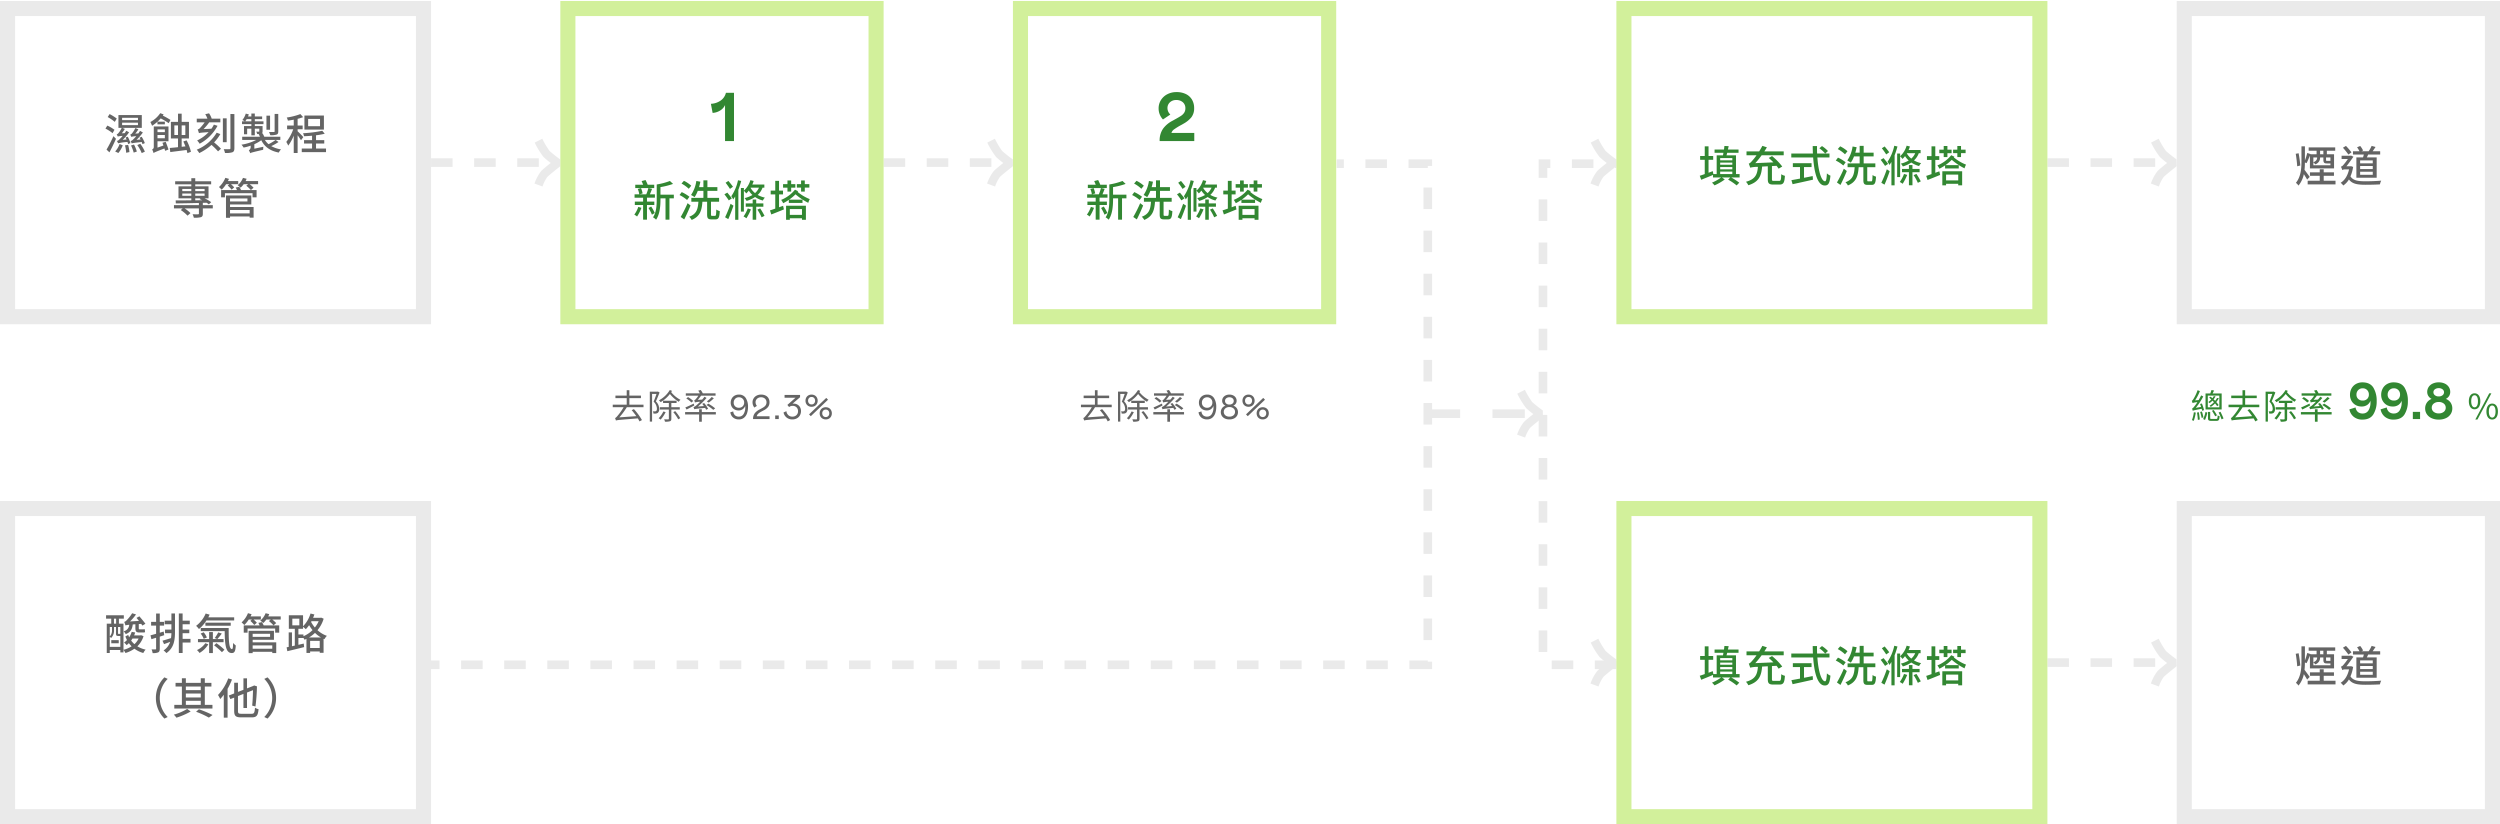 <svg xmlns="http://www.w3.org/2000/svg" width="1160" height="382.453" viewBox="0 0 1160 382.453">
  <g id="Group_50355" data-name="Group 50355" transform="translate(-18730 12613)">
    <path id="Path_83255" data-name="Path 83255" d="M34.07,17.4H0V-215.1H34.07" transform="translate(19445.93 -12321.947)" fill="none" stroke="#eaeaea" stroke-width="4" stroke-dasharray="10"/>
    <path id="Path_84629" data-name="Path 84629" d="M-58.552-6.5a10.386,10.386,0,0,0-1.12-1.392,10.648,10.648,0,0,0,1.216-1.776l-.832-.128a9.124,9.124,0,0,1-.88,1.344c-.24-.24-.48-.48-.72-.7a9.288,9.288,0,0,0,.912-1.376l-.816-.144a6.217,6.217,0,0,1-.656.992c-.272-.24-.56-.5-.848-.72l-.656.432a10.035,10.035,0,0,1,.992.9A8.333,8.333,0,0,1-63.352-7.92a2.439,2.439,0,0,1,.544.528,9.192,9.192,0,0,0,1.392-1.152,9.675,9.675,0,0,1,.688.72,10.433,10.433,0,0,1-2.016,1.632,1.953,1.953,0,0,1,.528.56,10.769,10.769,0,0,0,2-1.648,15.242,15.242,0,0,1,.976,1.3Zm.32,1.04h-5.344V-10.88h5.344Zm1.088-6.416h-4.224c.224-.4.464-.9.688-1.376l-1.184-.24a15.186,15.186,0,0,1-.576,1.616h-2.192v7.408h7.488ZM-59.32-1.76a23.454,23.454,0,0,0-1.536-2.448l-.784.368a28.152,28.152,0,0,1,1.5,2.56Zm-6-2.4a19.485,19.485,0,0,0-1.008-3.072l-.848.24c.176.416.336.9.48,1.36l-2.464.416a30.443,30.443,0,0,0,3.472-5.28l-.992-.5a21.331,21.331,0,0,1-1.136,2.16l-1.664.16a24.2,24.2,0,0,0,2.24-4.3l-1.072-.432A20.336,20.336,0,0,1-70.2-9.376c-.288.48-.56.816-.816.88a10.564,10.564,0,0,1,.368,1.056,7.873,7.873,0,0,1,2.224-.4,17.5,17.5,0,0,1-1.344,1.9c-.448.576-.816.992-1.136,1.072a6.65,6.65,0,0,1,.352,1.04c.3-.192.768-.3,4.128-.944a8.932,8.932,0,0,1,.208.912Zm-4.736.992a14.941,14.941,0,0,1-.9,3.68,4.216,4.216,0,0,1,.864.32,19.881,19.881,0,0,0,.928-3.84Zm1.456.16A27.727,27.727,0,0,1-68.2.384l.9-.192c-.064-.928-.256-2.3-.448-3.392Zm1.472-.3c.256.88.56,2.016.688,2.768l.816-.256a17.714,17.714,0,0,0-.7-2.736ZM-64.872.4A15.41,15.41,0,0,0-63.8-3.008l-.848-.3a13.746,13.746,0,0,1-1.088,3.3Zm3.1-.464c-.608,0-.7-.064-.7-.432V-3.312H-63.5V-.48c0,1.04.336,1.312,1.632,1.312h2.3C-58.5.832-58.216.4-58.1-1.344a2.813,2.813,0,0,1-.9-.384c-.064,1.472-.16,1.664-.656,1.664Zm3.216-2.976A29.456,29.456,0,0,1-57.192.128l.9-.416c-.3-.816-.9-2.1-1.408-3.1ZM-39.688-5.5V-6.688h-6.56V-9.712h5.376V-10.88h-5.376v-2.512H-47.48v2.512h-5.232v1.168h5.232v3.024h-6.48V-5.5h5.04a25,25,0,0,1-2.8,3.984c-.464.56-.832.944-1.168,1.024a6.75,6.75,0,0,1,.4,1.168c.624-.24,1.5-.3,10.16-.992.32.512.576.976.784,1.392l1.136-.624a28.486,28.486,0,0,0-3.728-5.072l-1.04.48c.72.832,1.488,1.824,2.16,2.784l-7.9.56a32.635,32.635,0,0,0,3.488-4.7Zm12.208-7.984A12.885,12.885,0,0,1-32.536-8.7a3.858,3.858,0,0,1,.784.848,14.923,14.923,0,0,0,4.32-3.792A15.683,15.683,0,0,0-23.32-8.016a3.1,3.1,0,0,1,.8-.912,13.836,13.836,0,0,1-4.32-3.552c.128-.208.256-.416.368-.624Zm-5.536.688-.176.064H-36.76V1.184H-35.7V-11.664h2.048C-34.024-10.592-34.52-9.2-35-8.08a4.7,4.7,0,0,1,1.536,3.216c0,.528-.1.944-.368,1.12a.772.772,0,0,1-.528.16,6.838,6.838,0,0,1-.976-.016,2.867,2.867,0,0,1,.272,1.056,9.093,9.093,0,0,0,1.152-.016,2.154,2.154,0,0,0,.864-.32,2.228,2.228,0,0,0,.64-1.872,4.89,4.89,0,0,0-1.536-3.456c.576-1.248,1.2-2.816,1.712-4.128Zm2.544,9.264A11.444,11.444,0,0,1-32.664-.384a5.743,5.743,0,0,1,.912.64,15.251,15.251,0,0,0,2.336-3.488Zm7.616-.9V-5.52h-3.92V-7.456h2.432V-8.512h-6.272v1.056h2.688V-5.52H-32.1v1.088h4.176V-.16c0,.208-.064.288-.32.3-.224,0-.992,0-1.888-.032a3.839,3.839,0,0,1,.4,1.1,7.043,7.043,0,0,0,2.352-.208c.448-.192.608-.5.608-1.168V-4.432Zm-3.008,1.216A19.742,19.742,0,0,1-23.576.112l.928-.544A18.932,18.932,0,0,0-24.968-3.7ZM-9.72-4.752A12.04,12.04,0,0,0-11.56-7.44l-.88.368c.256.3.528.672.784,1.024l-2.8.224a31.5,31.5,0,0,0,4.032-3.984l-.976-.56A14.4,14.4,0,0,1-12.472-9.04l-2.032.128a17.948,17.948,0,0,0,1.52-1.952h6.736v-1.088h-5.936a9.6,9.6,0,0,0-.944-1.552l-1.152.3c.24.368.528.848.736,1.248h-6.512v1.088h5.824a11.028,11.028,0,0,1-1.232,1.632,1.24,1.24,0,0,1-.7.512,5.725,5.725,0,0,1,.336,1.008,9.545,9.545,0,0,1,2.432-.32c-.768.784-1.456,1.408-1.76,1.664a3.343,3.343,0,0,1-1.328.784,10,10,0,0,1,.352,1.04c.32-.16.88-.24,5.04-.64a3.864,3.864,0,0,1,.432.848Zm3.28-.224A19.849,19.849,0,0,0-9.608-7.152l-.848.64A20.244,20.244,0,0,1-7.32-4.272Zm-1.6-5.28A13.8,13.8,0,0,1-10.3-8.208l.864.56a16.642,16.642,0,0,0,2.384-2Zm-11.792.7a12.907,12.907,0,0,1,2.4,1.872l.832-.72a14.125,14.125,0,0,0-2.432-1.808Zm3.456,2.368c-1.44.688-2.928,1.392-3.92,1.792l.592.96c1.056-.528,2.352-1.216,3.568-1.872ZM-6.12-3.248h-6.512V-4.56H-13.88v1.312h-6.5v1.1h6.5V1.232h1.248V-2.144H-6.12Zm66.32-1.3c1.616,0,2.672-1.36,2.672-3.728,0-2.352-1.056-3.68-2.672-3.68-1.6,0-2.656,1.328-2.656,3.68C57.544-5.9,58.6-4.544,60.2-4.544Zm0-.912c-.912,0-1.552-.944-1.552-2.816s.64-2.784,1.552-2.784c.928,0,1.568.912,1.568,2.784S61.128-5.456,60.2-5.456ZM60.552.208h.976l6.48-12.16h-.992Zm7.824,0c1.6,0,2.656-1.344,2.656-3.712,0-2.352-1.056-3.68-2.656-3.68S65.7-5.856,65.7-3.5C65.7-1.136,66.776.208,68.376.208Zm0-.9c-.928,0-1.552-.944-1.552-2.816s.624-2.784,1.552-2.784c.912,0,1.552.912,1.552,2.784S69.288-.688,68.376-.688Z" transform="translate(19818 -12418.547)" fill="#328732"/>
    <path id="Path_84630" data-name="Path 84630" d="M-29.168-5.5V-6.688h-6.56V-9.712h5.376V-10.88h-5.376v-2.512H-36.96v2.512h-5.232v1.168h5.232v3.024h-6.48V-5.5h5.04A25,25,0,0,1-41.2-1.52c-.464.56-.832.944-1.168,1.024a6.75,6.75,0,0,1,.4,1.168c.624-.24,1.5-.3,10.16-.992.32.512.576.976.784,1.392l1.136-.624a28.486,28.486,0,0,0-3.728-5.072l-1.04.48c.72.832,1.488,1.824,2.16,2.784l-7.9.56a32.635,32.635,0,0,0,3.488-4.7Zm12.208-7.984A12.885,12.885,0,0,1-22.016-8.7a3.858,3.858,0,0,1,.784.848,14.923,14.923,0,0,0,4.32-3.792A15.683,15.683,0,0,0-12.8-8.016a3.1,3.1,0,0,1,.8-.912,13.836,13.836,0,0,1-4.32-3.552c.128-.208.256-.416.368-.624ZM-22.5-12.8l-.176.064H-26.24V1.184h1.056V-11.664h2.048C-23.5-10.592-24-9.2-24.48-8.08a4.7,4.7,0,0,1,1.536,3.216c0,.528-.1.944-.368,1.12a.772.772,0,0,1-.528.16,6.838,6.838,0,0,1-.976-.016,2.867,2.867,0,0,1,.272,1.056,9.093,9.093,0,0,0,1.152-.016,2.154,2.154,0,0,0,.864-.32,2.228,2.228,0,0,0,.64-1.872,4.89,4.89,0,0,0-1.536-3.456c.576-1.248,1.2-2.816,1.712-4.128Zm2.544,9.264A11.444,11.444,0,0,1-22.144-.384a5.743,5.743,0,0,1,.912.64A15.251,15.251,0,0,0-18.9-3.232Zm7.616-.9V-5.52h-3.92V-7.456h2.432V-8.512H-20.1v1.056h2.688V-5.52h-4.176v1.088h4.176V-.16c0,.208-.064.288-.32.3-.224,0-.992,0-1.888-.032a3.839,3.839,0,0,1,.4,1.1,7.043,7.043,0,0,0,2.352-.208c.448-.192.608-.5.608-1.168V-4.432Zm-3.008,1.216A19.742,19.742,0,0,1-13.056.112l.928-.544A18.932,18.932,0,0,0-14.448-3.7ZM.8-4.752A12.04,12.04,0,0,0-1.04-7.44l-.88.368c.256.3.528.672.784,1.024l-2.8.224A31.5,31.5,0,0,0,.1-9.808l-.976-.56A14.4,14.4,0,0,1-1.952-9.04l-2.032.128a17.948,17.948,0,0,0,1.52-1.952H4.272v-1.088H-1.664A9.6,9.6,0,0,0-2.608-13.5l-1.152.3c.24.368.528.848.736,1.248H-9.536v1.088h5.824A11.028,11.028,0,0,1-4.944-9.232a1.24,1.24,0,0,1-.7.512,5.725,5.725,0,0,1,.336,1.008,9.545,9.545,0,0,1,2.432-.32c-.768.784-1.456,1.408-1.76,1.664a3.343,3.343,0,0,1-1.328.784,10,10,0,0,1,.352,1.04c.32-.16.88-.24,5.04-.64a3.864,3.864,0,0,1,.432.848Zm3.28-.224A19.849,19.849,0,0,0,.912-7.152l-.848.64A20.244,20.244,0,0,1,3.2-4.272Zm-1.6-5.28A13.8,13.8,0,0,1,.224-8.208l.864.56a16.642,16.642,0,0,0,2.384-2Zm-11.792.7a12.907,12.907,0,0,1,2.4,1.872l.832-.72a14.125,14.125,0,0,0-2.432-1.808Zm3.456,2.368C-7.3-6.5-8.784-5.792-9.776-5.392l.592.96C-8.128-4.96-6.832-5.648-5.616-6.3ZM4.4-3.248H-2.112V-4.56H-3.36v1.312h-6.5v1.1h6.5V1.232h1.248V-2.144H4.4ZM15.024.16a4.117,4.117,0,0,1-1.952-.448,3.576,3.576,0,0,1-1.344-1.2,3.828,3.828,0,0,1-.608-1.664l1.36-.4a2.663,2.663,0,0,0,.792,1.8,2.625,2.625,0,0,0,1.832.616,2.482,2.482,0,0,0,2.128-1.136,5.74,5.74,0,0,0,.816-3.28l-.016-.576a3.351,3.351,0,0,1-1.168,1.544A3.09,3.09,0,0,1,14.992-4a3.882,3.882,0,0,1-1.96-.48,3.306,3.306,0,0,1-1.288-1.3A3.694,3.694,0,0,1,11.3-7.584a3.932,3.932,0,0,1,.488-1.968,3.408,3.408,0,0,1,1.344-1.336,3.861,3.861,0,0,1,1.9-.472,3.618,3.618,0,0,1,3.264,1.592,7.441,7.441,0,0,1,1.04,4.136A9.09,9.09,0,0,1,18.9-2.76,4.568,4.568,0,0,1,17.5-.648,3.72,3.72,0,0,1,15.024.16Zm.08-5.408a2.393,2.393,0,0,0,1.744-.672,2.35,2.35,0,0,0,.688-1.76,2.378,2.378,0,0,0-.68-1.744,2.356,2.356,0,0,0-1.752-.688,2.316,2.316,0,0,0-1.744.7,2.462,2.462,0,0,0-.672,1.784,2.28,2.28,0,0,0,.68,1.744A2.432,2.432,0,0,0,15.1-5.248ZM25.44.16A4.685,4.685,0,0,1,23.264-.3a3.291,3.291,0,0,1-1.352-1.224A3.189,3.189,0,0,1,21.456-3.2a3.176,3.176,0,0,1,.576-1.864,3.048,3.048,0,0,1,1.616-1.16A2.389,2.389,0,0,1,22.08-8.512,2.6,2.6,0,0,1,22.5-9.944a2.929,2.929,0,0,1,1.176-1.032,3.871,3.871,0,0,1,1.768-.384,3.871,3.871,0,0,1,1.768.384,2.929,2.929,0,0,1,1.176,1.032A2.6,2.6,0,0,1,28.8-8.512a2.389,2.389,0,0,1-1.568,2.288,3.048,3.048,0,0,1,1.616,1.16A3.176,3.176,0,0,1,29.424-3.2a3.189,3.189,0,0,1-.456,1.672A3.282,3.282,0,0,1,27.608-.3,4.7,4.7,0,0,1,25.44.16Zm0-6.9A2.2,2.2,0,0,0,26.9-7.2a1.546,1.546,0,0,0,.552-1.248,1.486,1.486,0,0,0-.56-1.2,2.207,2.207,0,0,0-1.456-.464,2.207,2.207,0,0,0-1.456.464,1.486,1.486,0,0,0-.56,1.2A1.546,1.546,0,0,0,23.976-7.2,2.2,2.2,0,0,0,25.44-6.736Zm0,5.6a2.784,2.784,0,0,0,1.912-.616,2.046,2.046,0,0,0,.7-1.608,2,2,0,0,0-.72-1.592,2.8,2.8,0,0,0-1.888-.616,2.8,2.8,0,0,0-1.888.616,2,2,0,0,0-.72,1.592,2.046,2.046,0,0,0,.7,1.608A2.784,2.784,0,0,0,25.44-1.136ZM34.32-5.7a2.9,2.9,0,0,1-1.472-.368,2.56,2.56,0,0,1-.992-1.016A2.984,2.984,0,0,1,31.5-8.528a2.984,2.984,0,0,1,.352-1.448,2.56,2.56,0,0,1,.992-1.016,2.9,2.9,0,0,1,1.472-.368,2.944,2.944,0,0,1,1.48.368,2.545,2.545,0,0,1,1,1.016,2.984,2.984,0,0,1,.352,1.448A2.984,2.984,0,0,1,36.8-7.08a2.545,2.545,0,0,1-1,1.016A2.944,2.944,0,0,1,34.32-5.7Zm0-1.1A1.543,1.543,0,0,0,35.5-7.28a1.756,1.756,0,0,0,.448-1.248A1.756,1.756,0,0,0,35.5-9.776a1.543,1.543,0,0,0-1.184-.48,1.524,1.524,0,0,0-1.168.48A1.756,1.756,0,0,0,32.7-8.528a1.756,1.756,0,0,0,.448,1.248A1.524,1.524,0,0,0,34.32-6.8ZM33.152-2.176l7.984-7.648.816.832L33.968-1.344ZM40.912.16a2.944,2.944,0,0,1-1.48-.368,2.545,2.545,0,0,1-1-1.016,2.984,2.984,0,0,1-.352-1.448,2.984,2.984,0,0,1,.352-1.448,2.545,2.545,0,0,1,1-1.016,2.944,2.944,0,0,1,1.48-.368,2.9,2.9,0,0,1,1.472.368,2.56,2.56,0,0,1,.992,1.016,2.984,2.984,0,0,1,.352,1.448,2.984,2.984,0,0,1-.352,1.448,2.56,2.56,0,0,1-.992,1.016A2.9,2.9,0,0,1,40.912.16Zm0-1.1a1.524,1.524,0,0,0,1.168-.48,1.756,1.756,0,0,0,.448-1.248A1.756,1.756,0,0,0,42.08-3.92a1.524,1.524,0,0,0-1.168-.48,1.543,1.543,0,0,0-1.184.48,1.756,1.756,0,0,0-.448,1.248,1.756,1.756,0,0,0,.448,1.248A1.543,1.543,0,0,0,40.912-.944Z" transform="translate(19275 -12418.547)" fill="#646464"/>
    <path id="Path_84631" data-name="Path 84631" d="M-36.416-5.5V-6.688h-6.56V-9.712H-37.6V-10.88h-5.376v-2.512h-1.232v2.512H-49.44v1.168h5.232v3.024h-6.48V-5.5h5.04a25,25,0,0,1-2.8,3.984c-.464.56-.832.944-1.168,1.024a6.75,6.75,0,0,1,.4,1.168c.624-.24,1.5-.3,10.16-.992.32.512.576.976.784,1.392l1.136-.624a28.486,28.486,0,0,0-3.728-5.072l-1.04.48c.72.832,1.488,1.824,2.16,2.784l-7.9.56A32.635,32.635,0,0,0-44.16-5.5Zm12.208-7.984A12.885,12.885,0,0,1-29.264-8.7a3.858,3.858,0,0,1,.784.848,14.923,14.923,0,0,0,4.32-3.792,15.683,15.683,0,0,0,4.112,3.632,3.1,3.1,0,0,1,.8-.912,13.836,13.836,0,0,1-4.32-3.552c.128-.208.256-.416.368-.624Zm-5.536.688-.176.064h-3.568V1.184h1.056V-11.664h2.048c-.368,1.072-.864,2.464-1.344,3.584a4.7,4.7,0,0,1,1.536,3.216c0,.528-.1.944-.368,1.12a.772.772,0,0,1-.528.16,6.838,6.838,0,0,1-.976-.016,2.867,2.867,0,0,1,.272,1.056A9.093,9.093,0,0,0-30.64-2.56a2.154,2.154,0,0,0,.864-.32,2.228,2.228,0,0,0,.64-1.872,4.89,4.89,0,0,0-1.536-3.456c.576-1.248,1.2-2.816,1.712-4.128ZM-27.2-3.536A11.444,11.444,0,0,1-29.392-.384a5.743,5.743,0,0,1,.912.64,15.251,15.251,0,0,0,2.336-3.488Zm7.616-.9V-5.52H-23.5V-7.456h2.432V-8.512h-6.272v1.056h2.688V-5.52h-4.176v1.088h4.176V-.16c0,.208-.064.288-.32.3-.224,0-.992,0-1.888-.032a3.839,3.839,0,0,1,.4,1.1,7.043,7.043,0,0,0,2.352-.208c.448-.192.608-.5.608-1.168V-4.432Zm-3.008,1.216A19.742,19.742,0,0,1-20.3.112l.928-.544A18.932,18.932,0,0,0-21.7-3.7ZM-6.448-4.752A12.04,12.04,0,0,0-8.288-7.44l-.88.368c.256.3.528.672.784,1.024l-2.8.224A31.5,31.5,0,0,0-7.152-9.808l-.976-.56A14.4,14.4,0,0,1-9.2-9.04l-2.032.128a17.948,17.948,0,0,0,1.52-1.952h6.736v-1.088H-8.912A9.6,9.6,0,0,0-9.856-13.5l-1.152.3c.24.368.528.848.736,1.248h-6.512v1.088h5.824a11.028,11.028,0,0,1-1.232,1.632,1.24,1.24,0,0,1-.7.512,5.725,5.725,0,0,1,.336,1.008,9.545,9.545,0,0,1,2.432-.32c-.768.784-1.456,1.408-1.76,1.664a3.343,3.343,0,0,1-1.328.784,10,10,0,0,1,.352,1.04c.32-.16.88-.24,5.04-.64a3.864,3.864,0,0,1,.432.848Zm3.28-.224A19.849,19.849,0,0,0-6.336-7.152l-.848.64a20.244,20.244,0,0,1,3.136,2.24Zm-1.6-5.28A13.8,13.8,0,0,1-7.024-8.208l.864.56a16.642,16.642,0,0,0,2.384-2Zm-11.792.7a12.907,12.907,0,0,1,2.4,1.872l.832-.72a14.125,14.125,0,0,0-2.432-1.808ZM-13.1-7.184c-1.44.688-2.928,1.392-3.92,1.792l.592.96c1.056-.528,2.352-1.216,3.568-1.872ZM-2.848-3.248H-9.36V-4.56h-1.248v1.312h-6.5v1.1h6.5V1.232H-9.36V-2.144h6.512ZM7.776.16A4.117,4.117,0,0,1,5.824-.288a3.576,3.576,0,0,1-1.344-1.2,3.828,3.828,0,0,1-.608-1.664l1.36-.4a2.663,2.663,0,0,0,.792,1.8,2.625,2.625,0,0,0,1.832.616A2.482,2.482,0,0,0,9.984-2.272a5.74,5.74,0,0,0,.816-3.28l-.016-.576A3.351,3.351,0,0,1,9.616-4.584,3.09,3.09,0,0,1,7.744-4a3.882,3.882,0,0,1-1.96-.48A3.306,3.306,0,0,1,4.5-5.776a3.694,3.694,0,0,1-.448-1.808,3.932,3.932,0,0,1,.488-1.968A3.408,3.408,0,0,1,5.88-10.888a3.861,3.861,0,0,1,1.9-.472A3.618,3.618,0,0,1,11.04-9.768a7.441,7.441,0,0,1,1.04,4.136,9.09,9.09,0,0,1-.432,2.872A4.568,4.568,0,0,1,10.256-.648,3.72,3.72,0,0,1,7.776.16Zm.08-5.408A2.393,2.393,0,0,0,9.6-5.92a2.35,2.35,0,0,0,.688-1.76,2.378,2.378,0,0,0-.68-1.744,2.356,2.356,0,0,0-1.752-.688,2.316,2.316,0,0,0-1.744.7A2.462,2.462,0,0,0,5.44-7.632a2.28,2.28,0,0,0,.68,1.744A2.432,2.432,0,0,0,7.856-5.248ZM14.416,0a4.277,4.277,0,0,1,.824-2.736A6.549,6.549,0,0,1,17.52-4.5q1.152-.592,1.784-1a3.331,3.331,0,0,0,.992-.952,2.353,2.353,0,0,0,.36-1.328,2.2,2.2,0,0,0-.7-1.688,2.649,2.649,0,0,0-1.88-.648,2.631,2.631,0,0,0-1.288.312,2.366,2.366,0,0,0-.888.824,2.073,2.073,0,0,0-.32,1.12,2.691,2.691,0,0,0,.624,1.744l-1.184.768a3.88,3.88,0,0,1-.848-2.416,3.469,3.469,0,0,1,.488-1.8,3.518,3.518,0,0,1,1.392-1.312,4.327,4.327,0,0,1,2.088-.488,4.569,4.569,0,0,1,2.1.448,3.176,3.176,0,0,1,1.344,1.248,3.568,3.568,0,0,1,.464,1.824,3.554,3.554,0,0,1-.688,2.256,5.962,5.962,0,0,1-2.048,1.568q-1.12.592-1.656.9a4.372,4.372,0,0,0-.976.776,1.96,1.96,0,0,0-.536,1.04h5.92V0ZM26.352-1.68V0H24.688V-1.68ZM32.688.16a4.161,4.161,0,0,1-2.736-.9A4,4,0,0,1,28.56-3.072l1.328-.592a2.92,2.92,0,0,0,.888,1.832,2.687,2.687,0,0,0,1.912.7,2.8,2.8,0,0,0,1.3-.3,2.377,2.377,0,0,0,.944-.864,2.413,2.413,0,0,0,.352-1.312,2.444,2.444,0,0,0-.7-1.856,2.554,2.554,0,0,0-1.84-.672,2.68,2.68,0,0,0-.9.152,1.961,1.961,0,0,0-.7.408l-.8-.992L34.112-9.9H29.04v-1.3h7.184v1.056L32.72-7.12a3.082,3.082,0,0,1,.592-.048,3.429,3.429,0,0,1,1.632.408,3.165,3.165,0,0,1,1.24,1.192,3.53,3.53,0,0,1,.472,1.856,3.919,3.919,0,0,1-.52,2.032A3.566,3.566,0,0,1,34.712-.32,4.248,4.248,0,0,1,32.688.16ZM41.568-5.7A2.9,2.9,0,0,1,40.1-6.064,2.56,2.56,0,0,1,39.1-7.08a2.984,2.984,0,0,1-.352-1.448A2.984,2.984,0,0,1,39.1-9.976a2.56,2.56,0,0,1,.992-1.016,2.9,2.9,0,0,1,1.472-.368,2.944,2.944,0,0,1,1.48.368,2.545,2.545,0,0,1,1,1.016A2.984,2.984,0,0,1,44.4-8.528a2.984,2.984,0,0,1-.352,1.448,2.545,2.545,0,0,1-1,1.016A2.944,2.944,0,0,1,41.568-5.7Zm0-1.1a1.543,1.543,0,0,0,1.184-.48A1.756,1.756,0,0,0,43.2-8.528a1.756,1.756,0,0,0-.448-1.248,1.543,1.543,0,0,0-1.184-.48,1.524,1.524,0,0,0-1.168.48,1.756,1.756,0,0,0-.448,1.248A1.756,1.756,0,0,0,40.4-7.28,1.524,1.524,0,0,0,41.568-6.8ZM40.4-2.176l7.984-7.648.816.832L41.216-1.344ZM48.16.16a2.944,2.944,0,0,1-1.48-.368,2.545,2.545,0,0,1-1-1.016,2.984,2.984,0,0,1-.352-1.448A2.984,2.984,0,0,1,45.68-4.12a2.545,2.545,0,0,1,1-1.016A2.944,2.944,0,0,1,48.16-5.5a2.9,2.9,0,0,1,1.472.368,2.56,2.56,0,0,1,.992,1.016,2.984,2.984,0,0,1,.352,1.448,2.984,2.984,0,0,1-.352,1.448,2.56,2.56,0,0,1-.992,1.016A2.9,2.9,0,0,1,48.16.16Zm0-1.1a1.524,1.524,0,0,0,1.168-.48,1.756,1.756,0,0,0,.448-1.248,1.756,1.756,0,0,0-.448-1.248A1.524,1.524,0,0,0,48.16-4.4a1.543,1.543,0,0,0-1.184.48,1.756,1.756,0,0,0-.448,1.248,1.756,1.756,0,0,0,.448,1.248A1.543,1.543,0,0,0,48.16-.944Z" transform="translate(19065 -12418.547)" fill="#646464"/>
    <path id="Path_83254" data-name="Path 83254" d="M6.949,17.4H475.5V-215.1H433.244" transform="translate(18917 -12321.947)" fill="none" stroke="#eaeaea" stroke-width="4" stroke-dasharray="10"/>
    <path id="Path_84632" data-name="Path 84632" d="M0,0H60" transform="translate(18930 -12537.547)" fill="none" stroke="#eaeaea" stroke-width="4" stroke-dasharray="10"/>
    <path id="Path_84633" data-name="Path 84633" d="M0,0H46" transform="translate(19392.5 -12421.047)" fill="none" stroke="#eaeaea" stroke-width="4" stroke-dasharray="15"/>
    <path id="Path_84634" data-name="Path 84634" d="M0,0H60" transform="translate(19140 -12537.547)" fill="none" stroke="#eaeaea" stroke-width="4" stroke-dasharray="10"/>
    <path id="Path_84635" data-name="Path 84635" d="M0,0H60" transform="translate(19680 -12537.547)" fill="none" stroke="#eaeaea" stroke-width="4" stroke-dasharray="10"/>
    <path id="Path_84636" data-name="Path 84636" d="M0,0H60" transform="translate(19680 -12305.547)" fill="none" stroke="#eaeaea" stroke-width="4" stroke-dasharray="10"/>
    <g id="Group_4011" data-name="Group 4011" transform="translate(18977.996 -12548.627)">
      <path id="Path_1270" data-name="Path 1270" d="M3.72,22.16,0,20.795a20.118,20.118,0,0,1,3.164-5.867c.809-.809,2.811-2.444,4.363-3.692A38.621,38.621,0,0,1,4.236,8.515,37.522,37.522,0,0,1,.092,1.793L3.629,0a35.949,35.949,0,0,0,3.41,5.713,61.05,61.05,0,0,0,4.9,3.866L12,12.745c-1.344,1.054-5.054,4-6.038,4.987A17.163,17.163,0,0,0,3.72,22.16Z" fill="#eaeaea"/>
    </g>
    <g id="Group_4011-2" data-name="Group 4011" transform="translate(19187.996 -12548.627)">
      <path id="Path_1270-2" data-name="Path 1270" d="M3.72,22.16,0,20.795a20.118,20.118,0,0,1,3.164-5.867c.809-.809,2.811-2.444,4.363-3.692A38.621,38.621,0,0,1,4.236,8.515,37.522,37.522,0,0,1,.092,1.793L3.629,0a35.949,35.949,0,0,0,3.41,5.713,61.05,61.05,0,0,0,4.9,3.866L12,12.745c-1.344,1.054-5.054,4-6.038,4.987A17.163,17.163,0,0,0,3.72,22.16Z" fill="#eaeaea"/>
    </g>
    <g id="Group_4011-3" data-name="Group 4011" transform="translate(19727.996 -12548.627)">
      <path id="Path_1270-3" data-name="Path 1270" d="M3.72,22.16,0,20.795a20.118,20.118,0,0,1,3.164-5.867c.809-.809,2.811-2.444,4.363-3.692A38.621,38.621,0,0,1,4.236,8.515,37.522,37.522,0,0,1,.092,1.793L3.629,0a35.949,35.949,0,0,0,3.41,5.713,61.05,61.05,0,0,0,4.9,3.866L12,12.745c-1.344,1.054-5.054,4-6.038,4.987A17.163,17.163,0,0,0,3.72,22.16Z" fill="#eaeaea"/>
    </g>
    <g id="Group_4011-4" data-name="Group 4011" transform="translate(19467.996 -12548.627)">
      <path id="Path_1270-4" data-name="Path 1270" d="M3.72,22.16,0,20.795a20.118,20.118,0,0,1,3.164-5.867c.809-.809,2.811-2.444,4.363-3.692A38.621,38.621,0,0,1,4.236,8.515,37.522,37.522,0,0,1,.092,1.793L3.629,0a35.949,35.949,0,0,0,3.41,5.713,61.05,61.05,0,0,0,4.9,3.866L12,12.745c-1.344,1.054-5.054,4-6.038,4.987A17.163,17.163,0,0,0,3.72,22.16Z" fill="#eaeaea"/>
    </g>
    <g id="Group_4011-5" data-name="Group 4011" transform="translate(19467.996 -12316.627)">
      <path id="Path_1270-5" data-name="Path 1270" d="M3.72,22.16,0,20.795a20.118,20.118,0,0,1,3.164-5.867c.809-.809,2.811-2.444,4.363-3.692A38.621,38.621,0,0,1,4.236,8.515,37.522,37.522,0,0,1,.092,1.793L3.629,0a35.949,35.949,0,0,0,3.41,5.713,61.05,61.05,0,0,0,4.9,3.866L12,12.745c-1.344,1.054-5.054,4-6.038,4.987A17.163,17.163,0,0,0,3.72,22.16Z" fill="#eaeaea"/>
    </g>
    <g id="Group_4011-6" data-name="Group 4011" transform="translate(19433.926 -12432.127)">
      <path id="Path_1270-6" data-name="Path 1270" d="M3.72,22.16,0,20.795a20.118,20.118,0,0,1,3.164-5.867c.809-.809,2.811-2.444,4.363-3.692A38.621,38.621,0,0,1,4.236,8.515,37.522,37.522,0,0,1,.092,1.793L3.629,0a35.949,35.949,0,0,0,3.41,5.713,61.05,61.05,0,0,0,4.9,3.866L12,12.745c-1.344,1.054-5.054,4-6.038,4.987A17.163,17.163,0,0,0,3.72,22.16Z" fill="#eaeaea"/>
    </g>
    <g id="Group_4011-7" data-name="Group 4011" transform="translate(19727.996 -12316.627)">
      <path id="Path_1270-7" data-name="Path 1270" d="M3.72,22.16,0,20.795a20.118,20.118,0,0,1,3.164-5.867c.809-.809,2.811-2.444,4.363-3.692A38.621,38.621,0,0,1,4.236,8.515,37.522,37.522,0,0,1,.092,1.793L3.629,0a35.949,35.949,0,0,0,3.41,5.713,61.05,61.05,0,0,0,4.9,3.866L12,12.745c-1.344,1.054-5.054,4-6.038,4.987A17.163,17.163,0,0,0,3.72,22.16Z" fill="#eaeaea"/>
    </g>
    <path id="Path_84637" data-name="Path 84637" d="M12.16,18.18H17.8v1.14H12.16Zm5.64-6.3v1.06H12.16V11.88Zm0,3.1H12.16v-1H17.8Zm-5.64,1.08H17.8v1.06H12.16Zm9.02,3.26H19.5v-8.7H15.1c.12-.38.22-.76.32-1.18h5.26V7.94H15.76c.12-.52.24-1.08.34-1.58l-1.98-.08c-.04.5-.12,1.08-.2,1.66H9.56v1.5h4.12c-.08.42-.14.8-.22,1.18H10.54v8.7H8.98l-.24-1.36c-.66.24-1.34.5-1.98.74V12.68H8.92V10.92H6.76V6.46H5v4.46H2.86v1.76H5v6.64c-.86.3-1.66.58-2.32.78l.68,1.86c1.58-.64,3.58-1.44,5.48-2.24V20.9H12.6a20.944,20.944,0,0,1-4.24,2.4,9.917,9.917,0,0,1,1.18,1.26,24.938,24.938,0,0,0,4.76-2.74L13,20.9h3.84l-1,1a26.086,26.086,0,0,1,3.96,2.68l1.22-1.26A27.3,27.3,0,0,0,17.3,20.9h3.88Zm15.9,3.16c-.78,0-.9-.12-.9-.78V15.6l2.14-.12a16.219,16.219,0,0,1,.96,1.34l1.68-1a27.545,27.545,0,0,0-4.74-4.86l-1.52.88c.7.6,1.46,1.32,2.16,2.04l-8.4.36a41.246,41.246,0,0,0,2.96-3.66H41.64V8.8H32.66c.4-.62.82-1.26,1.18-1.9l-2.1-.68c-.46.88-.96,1.76-1.5,2.58H24.38v1.78h4.66a22.483,22.483,0,0,1-1.92,2.44c-.7.82-1.18,1.32-1.7,1.44a16.653,16.653,0,0,1,.66,1.88,15.846,15.846,0,0,1,3.6-.38c-.3,3.46-1.1,5.72-5.56,6.94a5.442,5.442,0,0,1,1.1,1.6c5-1.54,6.04-4.42,6.4-8.66l2.64-.14v6c0,1.9.54,2.48,2.56,2.48h2.86c1.84,0,2.32-.88,2.52-4.06a5.119,5.119,0,0,1-1.7-.74c-.08,2.64-.22,3.1-.96,3.1Zm13.98-6.42h3.5v-1.8H45.88v1.8H49.2v5.36c-1.52.28-2.9.54-3.98.72l.54,1.88c2.56-.56,6.14-1.34,9.46-2.1l-.14-1.68c-1.34.28-2.7.56-4.02.8Zm7.12-8.72a15.665,15.665,0,0,1,2.7,2.44l1.3-1.16a15.185,15.185,0,0,0-2.78-2.3Zm4.7,4.26V9.78H57.14c-.04-1.12-.06-2.3-.04-3.46h-2c0,1.16.04,2.32.08,3.46H45.16V11.6H55.3c.5,7.2,2.08,13.02,5.38,13.02,1.66,0,2.32-.98,2.64-4.58a4.711,4.711,0,0,1-1.64-1.06c-.12,2.6-.36,3.68-.84,3.68-1.74,0-3.14-4.76-3.58-11.06Zm8.36-2.88a14.389,14.389,0,0,0-3.4-2.28L66.72,7.72a14.852,14.852,0,0,1,3.36,2.42Zm-.84,5.12a18.02,18.02,0,0,0-3.58-2.16L65.8,13.04a16.575,16.575,0,0,1,3.5,2.3Zm-.86,2.98a57.544,57.544,0,0,1-3.2,6.4l1.64,1.14c.98-1.92,2.08-4.34,2.94-6.46ZM80.92,22.7c-.44,0-.52-.1-.52-.68V16.14h3.76V14.36H78.74V11.12h4.62V9.38H78.74V6.22H76.88V9.38H74.86c.24-.82.44-1.66.62-2.52L73.6,6.52a15.559,15.559,0,0,1-2.46,6.5,16.234,16.234,0,0,1,1.64,1,12.668,12.668,0,0,0,1.48-2.9h2.62v3.24h-5.6v1.78h3.28c-.24,3.38-.78,5.68-4.28,6.98a4.816,4.816,0,0,1,1.14,1.48c3.92-1.62,4.7-4.42,5-8.46H78.6v5.88c0,1.78.4,2.32,2.02,2.32h1.82c1.46,0,1.88-.82,2.04-3.82a5.948,5.948,0,0,1-1.62-.74c-.06,2.5-.14,2.92-.6,2.92ZM90.6,9.2c-.46-.7-1.44-1.88-2.12-2.7l-1.3.84A32.608,32.608,0,0,1,89.2,10.2Zm-.52,5.4c-.46-.7-1.42-1.84-2.1-2.68l-1.36.78c.7.88,1.58,2.1,2.04,2.82Zm-1.66,9.62c.8-1.8,1.72-4.2,2.4-6.24l-1.34-.88a55.271,55.271,0,0,1-2.54,6.26ZM92.94,6.18a20.822,20.822,0,0,1-3.12,7.42,9.594,9.594,0,0,1,.88,1.48,15.03,15.03,0,0,0,.92-1.38V24.54H93.1V10.6a37.282,37.282,0,0,0,1.32-4.08Zm9.72,3.44a6.977,6.977,0,0,1-1.82,2.52,8.361,8.361,0,0,1-2.06-2.4l.06-.12Zm2.5,0V8.16H99.58a11.533,11.533,0,0,0,.62-1.64l-1.52-.38a10.411,10.411,0,0,1-3.04,4.9,10.772,10.772,0,0,1,1.12,1.26,9.531,9.531,0,0,0,1.18-1.32,9.306,9.306,0,0,0,1.7,2.04A12.934,12.934,0,0,1,96,14.46a6.85,6.85,0,0,1,.92,1.32,14.252,14.252,0,0,0,3.94-1.82,11.69,11.69,0,0,0,3.6,1.64,5.885,5.885,0,0,1,.94-1.36,11.6,11.6,0,0,1-3.32-1.26,8.356,8.356,0,0,0,2.24-3.36Zm-9.5,11.1V9.78H94.28V20.72Zm1.8-1.46a15.6,15.6,0,0,1-1.96,3.72,10.924,10.924,0,0,1,1.34.84,24.743,24.743,0,0,0,2.1-4.12Zm7.24-.8V16.92h-3.32V15.14H99.74v1.78H96.52v1.54h3.22V24.5h1.64V18.46Zm-2.78,1.36a22.329,22.329,0,0,1,1.96,3.56l1.36-.68a31.714,31.714,0,0,0-2.02-3.46Zm20.28-8.38h1.72V9.6h2.12V7.98h-2.12V6.28H122.2v1.7h-1.96V9.6h1.96Zm-6.32,0h1.72V9.62h1.94V8H117.6V6.28h-1.72V8h-2.04V9.62h2.04Zm-3.9,7.28V12.76h1.84V11h-1.84V6.46h-1.76V11H108.1v1.76h2.12v6.58c-.92.32-1.76.62-2.46.82l.62,1.9c1.7-.66,3.84-1.52,5.84-2.34l-.36-1.68Zm10.64.84v2.7h-5.64v-2.7Zm-7.38,4.98h1.74v-.72h5.64v.72h1.82V18.02h-9.2Zm5.6-13.26-1.46-.72a16.246,16.246,0,0,1-6.42,4.74,9.327,9.327,0,0,1,.94,1.54,22.561,22.561,0,0,0,2.62-1.56v1.44h6.34V15.18h-6.2a20.908,20.908,0,0,0,2.96-2.48,28.072,28.072,0,0,0,5.92,3.96,8.4,8.4,0,0,1,.7-1.72,20.783,20.783,0,0,1-5.66-3.36Z" transform="translate(19516 -12551.547)" fill="#328732"/>
    <path id="Path_84638" data-name="Path 84638" d="M-17.66-7.66c-.1-1.38-.42-3.78-.78-5.68l-1.34.24c.32,1.9.6,4.36.68,5.8Zm7.82-3.74v.08c0,.66-.24,1.56-1.76,2.16V-11.4Zm1.36-3.1h1.52v1.64H-8.48Zm4.8,4.68H-5.4c-.28,0-.32-.12-.32-.62v-.96h2.04ZM-11.6-7.78V-9.12a4.1,4.1,0,0,1,.86.92,3.179,3.179,0,0,0,2.26-3.1v-.1h1.52v.94c0,1.38.3,1.84,1.58,1.84h1.7v.84Zm-1.7,5.4c-.36-.5-1.82-2.54-2.4-3.26.12-1.12.16-2.28.18-3.42l.76.32c.48-.88,1.04-2.26,1.56-3.5v5.92H-2v-6.54H-5.34V-14.5h3.88v-1.56H-13.78v1.56h3.68v1.64h-2.82l.04-.1-1.56-.52a31.378,31.378,0,0,1-1.08,3.5v-6.58h-1.6v6.82c0,3.54-.26,7.24-2.58,10.12a5.632,5.632,0,0,1,1.2,1.28,12.286,12.286,0,0,0,2.48-5.3c.56.88,1.2,1.88,1.52,2.52Zm6.5,1.8v-2.3h4.76V-4.5H-6.8V-5.9H-8.64v1.4h-4.54v1.62h4.54v2.3h-5.6V1.1H-1.32V-.58ZM15.96-8.66H10.1v-1.38h5.86Zm0,2.64H10.1v-1.4h5.86Zm0,2.68H10.1V-4.76h5.86Zm-7.6-8.08v9.44h9.42v-9.44H13.22c.2-.42.42-.86.62-1.32H19.4v-1.52H15.9c.44-.6.9-1.32,1.36-2l-1.82-.5a15.547,15.547,0,0,1-1.38,2.5H10.68l.8-.36a10.708,10.708,0,0,0-1.34-2.1l-1.46.6A12.084,12.084,0,0,1,9.8-14.26H6.78v1.52h5.04c-.12.44-.24.9-.38,1.32ZM6.08-13.76a30.392,30.392,0,0,0-2.56-3l-1.4.86a33.156,33.156,0,0,1,2.54,3.16ZM5.92-7.34l-.28.04H3.74C4.84-8.66,6.22-10.62,7-11.74l-1.16-.54-.24.1H1.5v1.5H4.42A27.537,27.537,0,0,1,2.16-7.74a1.817,1.817,0,0,1-.98.62,9.314,9.314,0,0,1,.64,1.58A2.1,2.1,0,0,1,3-5.84H4.96C4.3-2.9,2.96-.8,1.06.36A6.058,6.058,0,0,1,2.28,1.62,8.861,8.861,0,0,0,4.9-1.18C6.44.88,8.82,1.28,12.6,1.28c2.24,0,4.76-.06,6.7-.18a5.606,5.606,0,0,1,.6-1.74c-2.12.2-5.18.3-7.28.3-3.4,0-5.74-.3-7-2.26A19.139,19.139,0,0,0,6.86-7Z" transform="translate(19815 -12528.547)" fill="#646464"/>
    <path id="Path_84639" data-name="Path 84639" d="M-17.66-7.66c-.1-1.38-.42-3.78-.78-5.68l-1.34.24c.32,1.9.6,4.36.68,5.8Zm7.82-3.74v.08c0,.66-.24,1.56-1.76,2.16V-11.4Zm1.36-3.1h1.52v1.64H-8.48Zm4.8,4.68H-5.4c-.28,0-.32-.12-.32-.62v-.96h2.04ZM-11.6-7.78V-9.12a4.1,4.1,0,0,1,.86.92,3.179,3.179,0,0,0,2.26-3.1v-.1h1.52v.94c0,1.38.3,1.84,1.58,1.84h1.7v.84Zm-1.7,5.4c-.36-.5-1.82-2.54-2.4-3.26.12-1.12.16-2.28.18-3.42l.76.32c.48-.88,1.04-2.26,1.56-3.5v5.92H-2v-6.54H-5.34V-14.5h3.88v-1.56H-13.78v1.56h3.68v1.64h-2.82l.04-.1-1.56-.52a31.378,31.378,0,0,1-1.08,3.5v-6.58h-1.6v6.82c0,3.54-.26,7.24-2.58,10.12a5.632,5.632,0,0,1,1.2,1.28,12.286,12.286,0,0,0,2.48-5.3c.56.88,1.2,1.88,1.52,2.52Zm6.5,1.8v-2.3h4.76V-4.5H-6.8V-5.9H-8.64v1.4h-4.54v1.62h4.54v2.3h-5.6V1.1H-1.32V-.58ZM15.96-8.66H10.1v-1.38h5.86Zm0,2.64H10.1v-1.4h5.86Zm0,2.68H10.1V-4.76h5.86Zm-7.6-8.08v9.44h9.42v-9.44H13.22c.2-.42.42-.86.62-1.32H19.4v-1.52H15.9c.44-.6.9-1.32,1.36-2l-1.82-.5a15.547,15.547,0,0,1-1.38,2.5H10.68l.8-.36a10.708,10.708,0,0,0-1.34-2.1l-1.46.6A12.084,12.084,0,0,1,9.8-14.26H6.78v1.52h5.04c-.12.44-.24.9-.38,1.32ZM6.08-13.76a30.392,30.392,0,0,0-2.56-3l-1.4.86a33.156,33.156,0,0,1,2.54,3.16ZM5.92-7.34l-.28.04H3.74C4.84-8.66,6.22-10.62,7-11.74l-1.16-.54-.24.1H1.5v1.5H4.42A27.537,27.537,0,0,1,2.16-7.74a1.817,1.817,0,0,1-.98.62,9.314,9.314,0,0,1,.64,1.58A2.1,2.1,0,0,1,3-5.84H4.96C4.3-2.9,2.96-.8,1.06.36A6.058,6.058,0,0,1,2.28,1.62,8.861,8.861,0,0,0,4.9-1.18C6.44.88,8.82,1.28,12.6,1.28c2.24,0,4.76-.06,6.7-.18a5.606,5.606,0,0,1,.6-1.74c-2.12.2-5.18.3-7.28.3-3.4,0-5.74-.3-7-2.26A19.139,19.139,0,0,0,6.86-7Z" transform="translate(19815 -12296.547)" fill="#646464"/>
    <path id="Path_84640" data-name="Path 84640" d="M12.16,18.18H17.8v1.14H12.16Zm5.64-6.3v1.06H12.16V11.88Zm0,3.1H12.16v-1H17.8Zm-5.64,1.08H17.8v1.06H12.16Zm9.02,3.26H19.5v-8.7H15.1c.12-.38.22-.76.32-1.18h5.26V7.94H15.76c.12-.52.24-1.08.34-1.58l-1.98-.08c-.04.5-.12,1.08-.2,1.66H9.56v1.5h4.12c-.08.42-.14.8-.22,1.18H10.54v8.7H8.98l-.24-1.36c-.66.24-1.34.5-1.98.74V12.68H8.92V10.92H6.76V6.46H5v4.46H2.86v1.76H5v6.64c-.86.3-1.66.58-2.32.78l.68,1.86c1.58-.64,3.58-1.44,5.48-2.24V20.9H12.6a20.944,20.944,0,0,1-4.24,2.4,9.917,9.917,0,0,1,1.18,1.26,24.938,24.938,0,0,0,4.76-2.74L13,20.9h3.84l-1,1a26.086,26.086,0,0,1,3.96,2.68l1.22-1.26A27.3,27.3,0,0,0,17.3,20.9h3.88Zm15.9,3.16c-.78,0-.9-.12-.9-.78V15.6l2.14-.12a16.219,16.219,0,0,1,.96,1.34l1.68-1a27.545,27.545,0,0,0-4.74-4.86l-1.52.88c.7.6,1.46,1.32,2.16,2.04l-8.4.36a41.246,41.246,0,0,0,2.96-3.66H41.64V8.8H32.66c.4-.62.82-1.26,1.18-1.9l-2.1-.68c-.46.88-.96,1.76-1.5,2.58H24.38v1.78h4.66a22.483,22.483,0,0,1-1.92,2.44c-.7.82-1.18,1.32-1.7,1.44a16.653,16.653,0,0,1,.66,1.88,15.846,15.846,0,0,1,3.6-.38c-.3,3.46-1.1,5.72-5.56,6.94a5.442,5.442,0,0,1,1.1,1.6c5-1.54,6.04-4.42,6.4-8.66l2.64-.14v6c0,1.9.54,2.48,2.56,2.48h2.86c1.84,0,2.32-.88,2.52-4.06a5.119,5.119,0,0,1-1.7-.74c-.08,2.64-.22,3.1-.96,3.1Zm13.98-6.42h3.5v-1.8H45.88v1.8H49.2v5.36c-1.52.28-2.9.54-3.98.72l.54,1.88c2.56-.56,6.14-1.34,9.46-2.1l-.14-1.68c-1.34.28-2.7.56-4.02.8Zm7.12-8.72a15.665,15.665,0,0,1,2.7,2.44l1.3-1.16a15.185,15.185,0,0,0-2.78-2.3Zm4.7,4.26V9.78H57.14c-.04-1.12-.06-2.3-.04-3.46h-2c0,1.16.04,2.32.08,3.46H45.16V11.6H55.3c.5,7.2,2.08,13.02,5.38,13.02,1.66,0,2.32-.98,2.64-4.58a4.711,4.711,0,0,1-1.64-1.06c-.12,2.6-.36,3.68-.84,3.68-1.74,0-3.14-4.76-3.58-11.06Zm8.36-2.88a14.389,14.389,0,0,0-3.4-2.28L66.72,7.72a14.852,14.852,0,0,1,3.36,2.42Zm-.84,5.12a18.02,18.02,0,0,0-3.58-2.16L65.8,13.04a16.575,16.575,0,0,1,3.5,2.3Zm-.86,2.98a57.544,57.544,0,0,1-3.2,6.4l1.64,1.14c.98-1.92,2.08-4.34,2.94-6.46ZM80.92,22.7c-.44,0-.52-.1-.52-.68V16.14h3.76V14.36H78.74V11.12h4.62V9.38H78.74V6.22H76.88V9.38H74.86c.24-.82.44-1.66.62-2.52L73.6,6.52a15.559,15.559,0,0,1-2.46,6.5,16.234,16.234,0,0,1,1.64,1,12.668,12.668,0,0,0,1.48-2.9h2.62v3.24h-5.6v1.78h3.28c-.24,3.38-.78,5.68-4.28,6.98a4.816,4.816,0,0,1,1.14,1.48c3.92-1.62,4.7-4.42,5-8.46H78.6v5.88c0,1.78.4,2.32,2.02,2.32h1.82c1.46,0,1.88-.82,2.04-3.82a5.948,5.948,0,0,1-1.62-.74c-.06,2.5-.14,2.92-.6,2.92ZM90.6,9.2c-.46-.7-1.44-1.88-2.12-2.7l-1.3.84A32.608,32.608,0,0,1,89.2,10.2Zm-.52,5.4c-.46-.7-1.42-1.84-2.1-2.68l-1.36.78c.7.88,1.58,2.1,2.04,2.82Zm-1.66,9.62c.8-1.8,1.72-4.2,2.4-6.24l-1.34-.88a55.271,55.271,0,0,1-2.54,6.26ZM92.94,6.18a20.822,20.822,0,0,1-3.12,7.42,9.594,9.594,0,0,1,.88,1.48,15.03,15.03,0,0,0,.92-1.38V24.54H93.1V10.6a37.282,37.282,0,0,0,1.32-4.08Zm9.72,3.44a6.977,6.977,0,0,1-1.82,2.52,8.361,8.361,0,0,1-2.06-2.4l.06-.12Zm2.5,0V8.16H99.58a11.533,11.533,0,0,0,.62-1.64l-1.52-.38a10.411,10.411,0,0,1-3.04,4.9,10.772,10.772,0,0,1,1.12,1.26,9.531,9.531,0,0,0,1.18-1.32,9.306,9.306,0,0,0,1.7,2.04A12.934,12.934,0,0,1,96,14.46a6.85,6.85,0,0,1,.92,1.32,14.252,14.252,0,0,0,3.94-1.82,11.69,11.69,0,0,0,3.6,1.64,5.885,5.885,0,0,1,.94-1.36,11.6,11.6,0,0,1-3.32-1.26,8.356,8.356,0,0,0,2.24-3.36Zm-9.5,11.1V9.78H94.28V20.72Zm1.8-1.46a15.6,15.6,0,0,1-1.96,3.72,10.924,10.924,0,0,1,1.34.84,24.743,24.743,0,0,0,2.1-4.12Zm7.24-.8V16.92h-3.32V15.14H99.74v1.78H96.52v1.54h3.22V24.5h1.64V18.46Zm-2.78,1.36a22.329,22.329,0,0,1,1.96,3.56l1.36-.68a31.714,31.714,0,0,0-2.02-3.46Zm20.28-8.38h1.72V9.6h2.12V7.98h-2.12V6.28H122.2v1.7h-1.96V9.6h1.96Zm-6.32,0h1.72V9.62h1.94V8H117.6V6.28h-1.72V8h-2.04V9.62h2.04Zm-3.9,7.28V12.76h1.84V11h-1.84V6.46h-1.76V11H108.1v1.76h2.12v6.58c-.92.32-1.76.62-2.46.82l.62,1.9c1.7-.66,3.84-1.52,5.84-2.34l-.36-1.68Zm10.64.84v2.7h-5.64v-2.7Zm-7.38,4.98h1.74v-.72h5.64v.72h1.82V18.02h-9.2Zm5.6-13.26-1.46-.72a16.246,16.246,0,0,1-6.42,4.74,9.327,9.327,0,0,1,.94,1.54,22.561,22.561,0,0,0,2.62-1.56v1.44h6.34V15.18h-6.2a20.908,20.908,0,0,0,2.96-2.48,28.072,28.072,0,0,0,5.92,3.96,8.4,8.4,0,0,1,.7-1.72,20.783,20.783,0,0,1-5.66-3.36Z" transform="translate(19516 -12319.547)" fill="#328732"/>
    <path id="Path_84641" data-name="Path 84641" d="M-31.44-14.74h-3.02c-.26-.66-.66-1.5-1-2.18l-1.84.48c.24.5.5,1.14.72,1.7h-3.66v1.54h8.8Zm-7.4,10.28A12.346,12.346,0,0,1-40.68-.88,10.284,10.284,0,0,1-39.4,0a18.414,18.414,0,0,0,2.02-4.02Zm7.44-.86V-6.9h-3.4V-8.72h3.68v-1.56h-2.34c.34-.74.68-1.66,1.02-2.54l-1.72-.36a20.631,20.631,0,0,1-.98,2.9H-38.3l1.48-.42a12.49,12.49,0,0,0-.74-2.46l-1.52.38a10.075,10.075,0,0,1,.7,2.5h-2.18v1.56h3.96V-6.9h-3.84v1.58h3.84V1.46h1.8V-5.32Zm-2.7,1.38a20.918,20.918,0,0,1,1.6,3.1l1.3-.78a17.035,17.035,0,0,0-1.66-3Zm11.76-6.2h-6.2v-3.5a32.745,32.745,0,0,0,5.84-1.48l-1.46-1.36a30.827,30.827,0,0,1-6.12,1.62v6.92c0,2.62-.14,6-1.72,8.32a6.288,6.288,0,0,1,1.42,1.1c1.78-2.54,2.04-6.54,2.04-9.42v-.48h2.34v9.9h1.82v-9.9h2.04Zm8.08-4.14a14.389,14.389,0,0,0-3.4-2.28l-1.12,1.28a14.852,14.852,0,0,1,3.36,2.42Zm-.84,5.12a18.02,18.02,0,0,0-3.58-2.16L-19.7-9.96a16.575,16.575,0,0,1,3.5,2.3Zm-.86,2.98a57.544,57.544,0,0,1-3.2,6.4l1.64,1.14c.98-1.92,2.08-4.34,2.94-6.46ZM-4.58-.3c-.44,0-.52-.1-.52-.68V-6.86h3.76V-8.64H-6.76v-3.24h4.62v-1.74H-6.76v-3.16H-8.62v3.16h-2.02c.24-.82.44-1.66.62-2.52l-1.88-.34a15.56,15.56,0,0,1-2.46,6.5,16.234,16.234,0,0,1,1.64,1,12.668,12.668,0,0,0,1.48-2.9h2.62v3.24h-5.6v1.78h3.28c-.24,3.38-.78,5.68-4.28,6.98A4.816,4.816,0,0,1-14.08,1.6c3.92-1.62,4.7-4.42,5-8.46H-6.9V-.98c0,1.78.4,2.32,2.02,2.32h1.82c1.46,0,1.88-.82,2.04-3.82a5.948,5.948,0,0,1-1.62-.74C-2.7-.72-2.78-.3-3.24-.3ZM5.1-13.8c-.46-.7-1.44-1.88-2.12-2.7l-1.3.84A32.61,32.61,0,0,1,3.7-12.8ZM4.58-8.4c-.46-.7-1.42-1.84-2.1-2.68l-1.36.78c.7.88,1.58,2.1,2.04,2.82ZM2.92,1.22c.8-1.8,1.72-4.2,2.4-6.24L3.98-5.9A55.269,55.269,0,0,1,1.44.36ZM7.44-16.82A20.822,20.822,0,0,1,4.32-9.4,9.594,9.594,0,0,1,5.2-7.92,15.03,15.03,0,0,0,6.12-9.3V1.54H7.6V-12.4a37.283,37.283,0,0,0,1.32-4.08Zm9.72,3.44a6.977,6.977,0,0,1-1.82,2.52,8.361,8.361,0,0,1-2.06-2.4l.06-.12Zm2.5,0v-1.46H14.08a11.533,11.533,0,0,0,.62-1.64l-1.52-.38a10.411,10.411,0,0,1-3.04,4.9,10.773,10.773,0,0,1,1.12,1.26,9.531,9.531,0,0,0,1.18-1.32,9.306,9.306,0,0,0,1.7,2.04A12.934,12.934,0,0,1,10.5-8.54a6.851,6.851,0,0,1,.92,1.32,14.252,14.252,0,0,0,3.94-1.82,11.69,11.69,0,0,0,3.6,1.64,5.885,5.885,0,0,1,.94-1.36,11.6,11.6,0,0,1-3.32-1.26,8.356,8.356,0,0,0,2.24-3.36Zm-9.5,11.1V-13.22H8.78V-2.28Zm1.8-1.46A15.6,15.6,0,0,1,10-.02a10.924,10.924,0,0,1,1.34.84,24.743,24.743,0,0,0,2.1-4.12Zm7.24-.8V-6.08H15.88V-7.86H14.24v1.78H11.02v1.54h3.22V1.5h1.64V-4.54ZM16.42-3.18A22.33,22.33,0,0,1,18.38.38L19.74-.3a31.714,31.714,0,0,0-2.02-3.46ZM36.7-11.56h1.72V-13.4h2.12v-1.62H38.42v-1.7H36.7v1.7H34.74v1.62H36.7Zm-6.32,0H32.1v-1.82h1.94V-15H32.1v-1.72H30.38V-15H28.34v1.62h2.04Zm-3.9,7.28v-5.96h1.84V-12H26.48v-4.54H24.72V-12H22.6v1.76h2.12v6.58c-.92.32-1.76.62-2.46.82l.62,1.9c1.7-.66,3.84-1.52,5.84-2.34l-.36-1.68Zm10.64.84v2.7H31.48v-2.7ZM29.74,1.54h1.74V.82h5.64v.72h1.82V-4.98h-9.2Zm5.6-13.26-1.46-.72A16.246,16.246,0,0,1,27.46-7.7a9.326,9.326,0,0,1,.94,1.54,22.561,22.561,0,0,0,2.62-1.56v1.44h6.34V-7.82h-6.2a20.908,20.908,0,0,0,2.96-2.48,28.073,28.073,0,0,0,5.92,3.96,8.4,8.4,0,0,1,.7-1.72,20.783,20.783,0,0,1-5.66-3.36Z" transform="translate(19275 -12512.547)" fill="#328732"/>
    <path id="Path_84642" data-name="Path 84642" d="M-31.44-14.74h-3.02c-.26-.66-.66-1.5-1-2.18l-1.84.48c.24.5.5,1.14.72,1.7h-3.66v1.54h8.8Zm-7.4,10.28A12.346,12.346,0,0,1-40.68-.88,10.284,10.284,0,0,1-39.4,0a18.414,18.414,0,0,0,2.02-4.02Zm7.44-.86V-6.9h-3.4V-8.72h3.68v-1.56h-2.34c.34-.74.68-1.66,1.02-2.54l-1.72-.36a20.631,20.631,0,0,1-.98,2.9H-38.3l1.48-.42a12.49,12.49,0,0,0-.74-2.46l-1.52.38a10.075,10.075,0,0,1,.7,2.5h-2.18v1.56h3.96V-6.9h-3.84v1.58h3.84V1.46h1.8V-5.32Zm-2.7,1.38a20.918,20.918,0,0,1,1.6,3.1l1.3-.78a17.035,17.035,0,0,0-1.66-3Zm11.76-6.2h-6.2v-3.5a32.745,32.745,0,0,0,5.84-1.48l-1.46-1.36a30.827,30.827,0,0,1-6.12,1.62v6.92c0,2.62-.14,6-1.72,8.32a6.288,6.288,0,0,1,1.42,1.1c1.78-2.54,2.04-6.54,2.04-9.42v-.48h2.34v9.9h1.82v-9.9h2.04Zm8.08-4.14a14.389,14.389,0,0,0-3.4-2.28l-1.12,1.28a14.852,14.852,0,0,1,3.36,2.42Zm-.84,5.12a18.02,18.02,0,0,0-3.58-2.16L-19.7-9.96a16.575,16.575,0,0,1,3.5,2.3Zm-.86,2.98a57.544,57.544,0,0,1-3.2,6.4l1.64,1.14c.98-1.92,2.08-4.34,2.94-6.46ZM-4.58-.3c-.44,0-.52-.1-.52-.68V-6.86h3.76V-8.64H-6.76v-3.24h4.62v-1.74H-6.76v-3.16H-8.62v3.16h-2.02c.24-.82.44-1.66.62-2.52l-1.88-.34a15.56,15.56,0,0,1-2.46,6.5,16.234,16.234,0,0,1,1.64,1,12.668,12.668,0,0,0,1.48-2.9h2.62v3.24h-5.6v1.78h3.28c-.24,3.38-.78,5.68-4.28,6.98A4.816,4.816,0,0,1-14.08,1.6c3.92-1.62,4.7-4.42,5-8.46H-6.9V-.98c0,1.78.4,2.32,2.02,2.32h1.82c1.46,0,1.88-.82,2.04-3.82a5.948,5.948,0,0,1-1.62-.74C-2.7-.72-2.78-.3-3.24-.3ZM5.1-13.8c-.46-.7-1.44-1.88-2.12-2.7l-1.3.84A32.61,32.61,0,0,1,3.7-12.8ZM4.58-8.4c-.46-.7-1.42-1.84-2.1-2.68l-1.36.78c.7.88,1.58,2.1,2.04,2.82ZM2.92,1.22c.8-1.8,1.72-4.2,2.4-6.24L3.98-5.9A55.269,55.269,0,0,1,1.44.36ZM7.44-16.82A20.822,20.822,0,0,1,4.32-9.4,9.594,9.594,0,0,1,5.2-7.92,15.03,15.03,0,0,0,6.12-9.3V1.54H7.6V-12.4a37.283,37.283,0,0,0,1.32-4.08Zm9.72,3.44a6.977,6.977,0,0,1-1.82,2.52,8.361,8.361,0,0,1-2.06-2.4l.06-.12Zm2.5,0v-1.46H14.08a11.533,11.533,0,0,0,.62-1.64l-1.52-.38a10.411,10.411,0,0,1-3.04,4.9,10.773,10.773,0,0,1,1.12,1.26,9.531,9.531,0,0,0,1.18-1.32,9.306,9.306,0,0,0,1.7,2.04A12.934,12.934,0,0,1,10.5-8.54a6.851,6.851,0,0,1,.92,1.32,14.252,14.252,0,0,0,3.94-1.82,11.69,11.69,0,0,0,3.6,1.64,5.885,5.885,0,0,1,.94-1.36,11.6,11.6,0,0,1-3.32-1.26,8.356,8.356,0,0,0,2.24-3.36Zm-9.5,11.1V-13.22H8.78V-2.28Zm1.8-1.46A15.6,15.6,0,0,1,10-.02a10.924,10.924,0,0,1,1.34.84,24.743,24.743,0,0,0,2.1-4.12Zm7.24-.8V-6.08H15.88V-7.86H14.24v1.78H11.02v1.54h3.22V1.5h1.64V-4.54ZM16.42-3.18A22.33,22.33,0,0,1,18.38.38L19.74-.3a31.714,31.714,0,0,0-2.02-3.46ZM36.7-11.56h1.72V-13.4h2.12v-1.62H38.42v-1.7H36.7v1.7H34.74v1.62H36.7Zm-6.32,0H32.1v-1.82h1.94V-15H32.1v-1.72H30.38V-15H28.34v1.62h2.04Zm-3.9,7.28v-5.96h1.84V-12H26.48v-4.54H24.72V-12H22.6v1.76h2.12v6.58c-.92.32-1.76.62-2.46.82l.62,1.9c1.7-.66,3.84-1.52,5.84-2.34l-.36-1.68Zm10.64.84v2.7H31.48v-2.7ZM29.74,1.54h1.74V.82h5.64v.72h1.82V-4.98h-9.2Zm5.6-13.26-1.46-.72A16.246,16.246,0,0,1,27.46-7.7a9.326,9.326,0,0,1,.94,1.54,22.561,22.561,0,0,0,2.62-1.56v1.44h6.34V-7.82h-6.2a20.908,20.908,0,0,0,2.96-2.48,28.073,28.073,0,0,0,5.92,3.96,8.4,8.4,0,0,1,.7-1.72,20.783,20.783,0,0,1-5.66-3.36Z" transform="translate(19065 -12512.547)" fill="#328732"/>
    <path id="Path_84643" data-name="Path 84643" d="M-7.92,0A9.5,9.5,0,0,1-6.336-5.744,12.444,12.444,0,0,1-2.16-9.312q.96-.512,1.152-.64Q1.04-11.072,1.984-11.7a5.023,5.023,0,0,0,1.488-1.472,3.744,3.744,0,0,0,.544-2.064,3.56,3.56,0,0,0-1.152-2.752A4.416,4.416,0,0,0-.24-19.04a4.093,4.093,0,0,0-2.928,1.072A3.523,3.523,0,0,0-4.3-15.3,4.059,4.059,0,0,0-2.96-12.32l-3.424,2.3A7.367,7.367,0,0,1-8.4-15.2a7.105,7.105,0,0,1,1.04-3.76A7.529,7.529,0,0,1-4.416-21.7,9.009,9.009,0,0,1-.08-22.72a9.533,9.533,0,0,1,4.4.944,6.606,6.606,0,0,1,2.8,2.624,7.569,7.569,0,0,1,.96,3.824,6.732,6.732,0,0,1-1.248,4.256A12.434,12.434,0,0,1,3.216-8.1q-.8.48-1.376.768a31.576,31.576,0,0,0-3.1,1.936A2.949,2.949,0,0,0-2.448-3.776H8.144V0Z" transform="translate(19276 -12547.547)" fill="#328732"/>
    <path id="Path_84644" data-name="Path 84644" d="M.416-16.7A5.7,5.7,0,0,1-1.872-14.16a7.485,7.485,0,0,1-3.472,1.1l-.8-4.224a8.554,8.554,0,0,0,4.592-1.552A6.139,6.139,0,0,0,.832-22.4H4.576V0H.416Z" transform="translate(19066 -12547.547)" fill="#328732"/>
    <path id="Path_84645" data-name="Path 84645" d="M15.175,8.56a20.606,20.606,0,0,0-3.32-2.08l-.88,1.38a19.924,19.924,0,0,1,3.28,2.24Zm-1.06,5.22a16.91,16.91,0,0,0-3.32-1.96l-.86,1.4a17.418,17.418,0,0,1,3.3,2.12Zm-.48,2.94a63.252,63.252,0,0,1-3.2,6.24l1.34,1.28c1-1.88,2.14-4.22,3.04-6.28Zm2.28,7.82a11.87,11.87,0,0,0,2.04-3.56l-1.46-.62a9.953,9.953,0,0,1-2.06,3.46ZM18.995,21a17.246,17.246,0,0,1,.54,3.42l1.52-.3a17.054,17.054,0,0,0-.6-3.36Zm-1.34-10.52h7.36v1.14h-7.36Zm0-2.28h7.36V9.3h-7.36Zm1.62,9.16c.16.28.3.6.46.9l-1.82.18a21.12,21.12,0,0,0,2.98-3.5l-1.32-.72a12.747,12.747,0,0,1-.7,1.1l-1.38.08a11.666,11.666,0,0,0,1.42-2.04l-1.16-.48h9.04V6.94H15.955v5.94h1.52a9.748,9.748,0,0,1-1.54,2.44,1.444,1.444,0,0,1-.8.56,5.317,5.317,0,0,1,.5,1.02,10.451,10.451,0,0,1,2.28-.3,13.686,13.686,0,0,1-1.42,1.54,2.289,2.289,0,0,1-1.24.82,7.745,7.745,0,0,1,.54,1.08,24.3,24.3,0,0,1,4.36-.62,9.656,9.656,0,0,1,.28.98l1.06-.46a12.062,12.062,0,0,0-1.22-2.96Zm8.92,2.58A13.066,13.066,0,0,0,26.715,17l-.98.46c.16.26.32.54.48.8l-1.88.18a23.377,23.377,0,0,0,2.96-3.42l-1.32-.76q-.36.6-.78,1.2l-1.42.08a13.5,13.5,0,0,0,1.42-2l-1.4-.58a10.905,10.905,0,0,1-1.58,2.52,1.873,1.873,0,0,1-.82.54,5.467,5.467,0,0,1,.52,1.02,10.022,10.022,0,0,1,2.3-.3,13.287,13.287,0,0,1-1.38,1.46,2.588,2.588,0,0,1-1.26.82,5.434,5.434,0,0,1,.54,1.08c.4-.16,1.06-.28,4.64-.66a7.784,7.784,0,0,1,.36,1Zm-6.4,1.12a17.021,17.021,0,0,1,1.24,3.3l1.46-.5a16.257,16.257,0,0,0-1.32-3.24Zm2.9-.2a17.513,17.513,0,0,1,2.06,3.72l1.46-.66a16.479,16.479,0,0,0-2.14-3.66Zm12.8-7.26v1.26h-3.42V13.6Zm-3.42,4.1V16.2h3.42v1.5Zm5.1-5.48h-6.82V21.7a1.186,1.186,0,0,1-.78,1.2,6,6,0,0,1,.66,1.64v.04c.42-.32,1.04-.62,5.06-2.14.12.4.24.78.32,1.08l1.56-.58c-.24-.9-.84-2.42-1.3-3.6l-1.5.46c.14.4.3.8.46,1.26l-2.76.98V19.08h5.1Zm-3.82-6.16a12.928,12.928,0,0,1-4.58,4.1,13.016,13.016,0,0,1,.78,1.74,16.346,16.346,0,0,0,2.5-1.88v1.22h3.44V10h-3.42a17.89,17.89,0,0,0,1.5-1.52,35.969,35.969,0,0,1,3.7,2.22l.84-1.5a33.891,33.891,0,0,0-3.56-2c.12-.18.24-.38.36-.56Zm6.54,10.12V11.72h1.7v4.46Zm5.1-4.46v4.46h-1.7V11.72Zm2.6,12.26a21.639,21.639,0,0,0-2.02-5.32l-1.52.54a23.293,23.293,0,0,1,.98,2.26l-1.74.2V17.78h3.38V10.1h-3.38V6.28h-1.7V10.1h-3.3v7.68h3.3v4.06c-1.46.16-2.8.28-3.82.36l.24,1.9c2.08-.26,4.88-.62,7.58-.96a13.99,13.99,0,0,1,.36,1.46Zm10.64-12.6a12.259,12.259,0,0,1-1.14,1.9l-3.64.16a26.681,26.681,0,0,0,2.62-3.12h5.16V8.62h-4a9.38,9.38,0,0,0-1.24-2.5l-1.76.42a9.429,9.429,0,0,1,1,2.08h-4.94v1.7h3.66a23.537,23.537,0,0,1-2.02,2.5,2.684,2.684,0,0,1-1.18.82c.2.48.46,1.34.56,1.7.4-.16,1-.26,4.48-.48a17.459,17.459,0,0,1-5.32,3.86,10.2,10.2,0,0,1,1.16,1.52,20.284,20.284,0,0,0,8.3-8.32Zm1.3,3.74A19.056,19.056,0,0,1,52.295,23a9.4,9.4,0,0,1,1.16,1.58,24.316,24.316,0,0,0,5.68-3.8,33.453,33.453,0,0,1,3.04,3l1.36-1.22a34.836,34.836,0,0,0-3.2-2.94,20.1,20.1,0,0,0,2.9-3.86Zm4.64-6.66h-1.76V19.54h1.76Zm1.74-2V22.3c0,.36-.14.46-.46.48-.36.02-1.52.02-2.66-.02a7.636,7.636,0,0,1,.6,1.76,9.8,9.8,0,0,0,3.44-.32c.66-.28.92-.8.92-1.9V6.46Zm22.2-.06h-1.68v8.06c0,.26-.08.34-.38.34-.28.02-1.24.02-2.24-.02a6.21,6.21,0,0,1,.56,1.5,8.421,8.421,0,0,0,2.94-.28c.62-.22.8-.64.8-1.52Zm-3.8.82h-1.68v6.54h1.68ZM74.795,9.86c.2-.3.44-.64.66-1.02h2.18V9.86Zm14.1,8.62a25.83,25.83,0,0,1-3.28,1.98,8.042,8.042,0,0,1-1.7-1.98h7.16V17h-7.44a12.67,12.67,0,0,0-.84-1.64l-.34.1c.3-.22.38-.5.38-1.06V12.04h-3.6v-.88h4.02V9.86h-4.02V8.84h3.4V7.58h-3.4V6.22h-1.6V7.58h-1.54l.36-.96-1.42-.36a8.865,8.865,0,0,1-1.58,2.98,7.326,7.326,0,0,1,1.16.62h-1.32v1.3h4.34v.88h-3.42v3.82h1.46V13.24h1.96v3.1h1.6v-3.1h2.08v1.18c0,.16-.04.2-.22.22-.16,0-.64,0-1.22-.02a4.439,4.439,0,0,1,.48,1.14c.4,0,.76,0,1.08-.02l-.38.1a10.363,10.363,0,0,1,.56,1.16h-8.24v1.48h6.5a22.161,22.161,0,0,1-6.84,2.2,7.08,7.08,0,0,1,1,1.34,20.027,20.027,0,0,0,3.28-.9v.56a1.793,1.793,0,0,1-.86,1.62,4.626,4.626,0,0,1,.6,1.22v.14c.4-.28,1.02-.44,6.06-1.62a12.311,12.311,0,0,1,.08-1.4l-4.18.9V20.46a16.411,16.411,0,0,0,3.22-1.86c1.5,3.08,4.12,4.96,8.12,5.74a5.977,5.977,0,0,1,1.04-1.48,13.338,13.338,0,0,1-4.54-1.52,22.48,22.48,0,0,0,3.38-1.9Zm20.6-6.38h-5.52V8.74h5.52Zm1.8-4.94h-9.04v6.52h9.04Zm-9.56,10a36.727,36.727,0,0,0-2.64-2.7v-.92h2.34V11.78h-2.34V8.68a19.381,19.381,0,0,0,2.56-.78l-1.28-1.42a30.235,30.235,0,0,1-6.32,1.6,7.034,7.034,0,0,1,.54,1.44c.86-.12,1.78-.26,2.7-.44v2.7h-3.08v1.76h2.84a20.384,20.384,0,0,1-3.22,5.86,10.016,10.016,0,0,1,.9,1.72,19.721,19.721,0,0,0,2.56-4.66v8.08h1.8V16.3a24.836,24.836,0,0,1,1.56,2.32Zm5.9,5.3v-2.3h3.82v-1.6h-3.82V16.32a31.5,31.5,0,0,0,4.04-.72l-1.14-1.38a55.759,55.759,0,0,1-8.92,1.14,5.4,5.4,0,0,1,.44,1.4c1.18-.04,2.46-.12,3.74-.24v2.04h-3.72v1.6h3.72v2.3h-4.78v1.66h11.26V22.46Zm-56.04,23.1h2.46l-.46.38a10.63,10.63,0,0,1,1.22.52l-3.22.04Zm-6.02-1.16V43.36h4.2V44.4Zm0-3.18h4.2v1h-4.2Zm10.36,0v1h-4.34v-1Zm0,3.18h-4.34V43.36h4.34Zm3.8,4.34h-4.62V47.66l1.74-.04a10.161,10.161,0,0,1,1.04.74l1.1-1a16.511,16.511,0,0,0-3.1-1.8h1.86V40.02h-6.16v-.94h7.38V37.64h-7.38v-1.4h-1.82v1.4h-7.5v1.44h7.5v.94h-5.96v5.54h5.96v.94c-2.78.02-5.34.04-7.26.04l.06,1.4c2.84-.04,6.72-.12,10.72-.22v1.02H41.715v1.5h4.06l-.9.78a16.558,16.558,0,0,1,3.14,2.6l1.36-1.2a15.562,15.562,0,0,0-2.72-2.18h6.64v2.4c0,.24-.08.32-.4.34-.3.02-1.44.02-2.54-.02a6.168,6.168,0,0,1,.58,1.6,11.556,11.556,0,0,0,3.28-.24c.72-.26.9-.74.9-1.62V50.24h4.62Zm7.66-9.72-.74.62a13.2,13.2,0,0,1,1.82,1.9l1.2-1.04a11.717,11.717,0,0,0-1.5-1.48h3.36V37.56h-4.78q.27-.51.48-1.02l-1.68-.48a11.561,11.561,0,0,1-2.96,4.28,14.739,14.739,0,0,1,1.26,1.22,13.541,13.541,0,0,0,2.06-2.54ZM76.835,51v1.56h-9.1V51Zm-1.02-5.36v1.4h-8.08v-1.4Zm-8.08,2.78h9.88V44.24H65.855V54.6h1.88v-.62h9.1v.58h1.84V49.6H67.735Zm2.64-7.86c.2.36.4.78.58,1.18h-7.36v3.38h1.78V43.2h12.8v1.92h1.88V41.74h-7.22a8.657,8.657,0,0,0-.82-1.52Zm4.58-3c.18-.36.34-.7.48-1.06l-1.7-.42a8.229,8.229,0,0,1-2.48,3.42,10.1,10.1,0,0,1,1.4,1.12,10.224,10.224,0,0,0,1.42-1.6h2.06l-.86.7a17.713,17.713,0,0,1,2.14,2l1.24-1.06a11.657,11.657,0,0,0-1.82-1.64h3.92V37.56Z" transform="translate(18769 -12566.547)" fill="#646464"/>
    <path id="Path_84646" data-name="Path 84646" d="M23.815,11.2v1.76c0,1.5.34,2.06,1.86,2.06h1.52a3.618,3.618,0,0,0,1.12-.12c-.06-.36-.1-1.02-.14-1.42a5.7,5.7,0,0,1-1.02.08h-1.42c-.28,0-.34-.14-.34-.58V11.1l1.12-.08a9.44,9.44,0,0,1,.54.8l1.42-.84c-.62-.88-1.88-2.38-2.8-3.46l-1.34.72c.36.42.74.92,1.14,1.4l-4.14.26a23.57,23.57,0,0,0,2.78-3.26l-1.8-.54a17.513,17.513,0,0,1-2.58,3.28,2.362,2.362,0,0,1-1.1.74,9.217,9.217,0,0,1,.56,1.62,7.076,7.076,0,0,1,1.76-.28,3.3,3.3,0,0,1-2.58,3.02,4.663,4.663,0,0,1,.96,1.3c2.32-.9,3-2.34,3.26-4.48Zm-11.18,8.82h3.46V18.56h-3.46Zm12.68-2.2a8.136,8.136,0,0,1-1.94,2.62,10.793,10.793,0,0,1-1.52-1.68c.22-.3.42-.62.62-.94ZM11.935,21.7V17.02a4.337,4.337,0,0,1,.62.56,4.882,4.882,0,0,0,1.36-3.64V12.48h.9v2.9c0,1.04.24,1.26,1.06,1.26h.96V21.7Zm1.02-9.22v1.46a3.95,3.95,0,0,1-1.02,2.92V12.48Zm.92-3.88h1v2.32h-1Zm2.96,7.02a.6.6,0,0,1-.28.04h-.56c-.22,0-.22-.04-.22-.28v-2.9h1.06Zm9.62.66-.3.08h-2.92a10.693,10.693,0,0,0,.48-1.34l-1.6-.3a10.028,10.028,0,0,1-1.18,2.52,8.167,8.167,0,0,1-.44-1.08l-1.32.68a12.591,12.591,0,0,0,.74,1.68,7.344,7.344,0,0,1-1.34,1.16,8.327,8.327,0,0,1,1.18,1.2,9.009,9.009,0,0,0,1.04-.92,17.056,17.056,0,0,0,1.26,1.48,12.171,12.171,0,0,1-3.76,1.62V10.92h-2.12V8.6h2.28V7.04h-8.24V8.6h2.4v2.32h-2.08V24.54h1.4V23.16h4.9v1.1h1.46V23.12a6.877,6.877,0,0,1,.92,1.42,14.3,14.3,0,0,0,4.16-2,12.176,12.176,0,0,0,4.12,2,6.042,6.042,0,0,1,1.08-1.56,12.435,12.435,0,0,1-3.84-1.54,11.112,11.112,0,0,0,2.86-4.7Zm10.5-1.7-1.82.54v-3.3h2V10.1h-2V6.24h-1.7V10.1h-2.32v1.72h2.32v3.8c-.98.28-1.88.54-2.6.72l.42,1.8c.66-.22,1.4-.44,2.18-.68v5.06c0,.28-.1.34-.36.34-.22.02-.96.02-1.76,0a5.937,5.937,0,0,1,.5,1.72,5.966,5.966,0,0,0,2.6-.34c.54-.3.72-.8.72-1.72V16.94c.68-.22,1.38-.44,2.06-.66Zm3.58-5.04h-3.12v1.68h3.12v2.46h-2.96v1.66h2.96a21.045,21.045,0,0,1-.18,2.28c-1.48.48-2.9.92-3.96,1.2l.72,1.6c.88-.32,1.86-.68,2.84-1.06a7.442,7.442,0,0,1-3.06,3.98,8.647,8.647,0,0,1,1.32,1.24c3.54-2.44,3.98-6.04,3.98-10V6.2h-1.66Zm8.86,8.44h-3.66V15.34h3.1V13.68h-3.1V11.22h3.32V9.54h-3.32V6.2h-1.76V24.54h1.76V19.68h3.66Zm20.26-8.54V7.98h-12c.22-.42.42-.82.6-1.24l-1.82-.52a13.942,13.942,0,0,1-4.44,5.72,11.3,11.3,0,0,1,1.32,1.48,16.6,16.6,0,0,0,3.48-3.98Zm-1.6,2.44v-1.4H56.295v1.4ZM56.275,20a9.806,9.806,0,0,1-3.88,3.18,6.835,6.835,0,0,1,1.18,1.34,11.65,11.65,0,0,0,4.08-4Zm8.46-.48V18.06h-2.88a31.9,31.9,0,0,0,2.06-2.54l-1.66-.54a16.032,16.032,0,0,1-1.62,2.62l1.16.46h-2.02V14.82h-1.74v3.24h-5.18v1.46h5.18v5.04h1.74V19.52Zm-10.62-4a9.359,9.359,0,0,1,1.4,2.44l1.48-.62a9.174,9.174,0,0,0-1.48-2.42Zm6.22,5.46a32.284,32.284,0,0,1,3.64,3.18l1.16-1.14a31.036,31.036,0,0,0-3.72-3.04Zm-6.18-8.04V14.4h11.1c.06,6.16.44,10.16,3.3,10.16,1.32,0,1.7-.96,1.84-3.52a9.4,9.4,0,0,1-1.24-1.16c-.02,1.7-.12,2.84-.5,2.84-1.4,0-1.58-3.92-1.54-9.78Zm23.74-3.92-.74.62a13.2,13.2,0,0,1,1.82,1.9l1.2-1.04a11.717,11.717,0,0,0-1.5-1.48h3.36V7.56h-4.78q.27-.51.48-1.02l-1.68-.48a11.561,11.561,0,0,1-2.96,4.28,14.74,14.74,0,0,1,1.26,1.22,13.541,13.541,0,0,0,2.06-2.54ZM87.335,21v1.56h-9.1V21Zm-1.02-5.36v1.4h-8.08v-1.4Zm-8.08,2.78h9.88V14.24H76.355V24.6h1.88v-.62h9.1v.58h1.84V19.6H78.235Zm2.64-7.86c.2.36.4.78.58,1.18h-7.36v3.38h1.78V13.2h12.8v1.92h1.88V11.74h-7.22a8.657,8.657,0,0,0-.82-1.52Zm4.58-3c.18-.36.34-.7.48-1.06l-1.7-.42a8.229,8.229,0,0,1-2.48,3.42,10.1,10.1,0,0,1,1.4,1.12,10.225,10.225,0,0,0,1.42-1.6h2.06l-.86.7a17.713,17.713,0,0,1,2.14,2l1.24-1.06a11.657,11.657,0,0,0-1.82-1.64h3.92V7.56Zm18.94,9.76a14.7,14.7,0,0,0,2.76-2.12,14.023,14.023,0,0,0,2.76,2.12Zm.5,4.9V18.9h4.46v3.32Zm-3.1-6.28h-2.34V13.3h2.16v-.9a12.459,12.459,0,0,1,1.28,1.1,14.888,14.888,0,0,0,1.54-1.88,15.761,15.761,0,0,0,1.58,2.3,13.765,13.765,0,0,1-4.22,2.84Zm-5.16-7.32h3.26V11.7h-3.26Zm12.24,1.16a12.407,12.407,0,0,1-1.78,2.92,14.143,14.143,0,0,1-1.74-2.56l.18-.36Zm1.12-1.66-.32.08h-3.4c.22-.5.42-1.02.6-1.54l-1.8-.44a14.254,14.254,0,0,1-3.46,5.92V7.02h-6.6V13.3h2.78v7.8l-1.32.3V14.98h-1.52v6.74q-.51.09-.96.18l.32,1.8c2.16-.5,5.06-1.2,7.8-1.9l-.18-1.64-2.48.58V17.58h2.34v-.02a6.8,6.8,0,0,1,.52.82c.3-.12.58-.26.88-.4v6.54h1.7v-.7h4.46v.64h1.78v-6.5l.4.16a7.321,7.321,0,0,1,1.14-1.54,12.882,12.882,0,0,1-4.36-2.62,14.883,14.883,0,0,0,2.86-5.34ZM33.335,45.4a13.325,13.325,0,0,0,3.96,9.56l1.52-.72a12.458,12.458,0,0,1,0-17.68l-1.52-.72A13.325,13.325,0,0,0,33.335,45.4Zm13.9,1.32h6.92V48.6h-6.92Zm6.92-6.62v1.68h-6.92V40.1Zm-6.92,3.26h6.92v1.8h-6.92Zm12.34,5.24h-3.54V40.1h3.06V38.4h-3.06V36.26h-1.88V38.4h-6.92V36.26h-1.84V38.4h-2.94v1.7h2.94v8.5h-3.52v1.72h17.7Zm-11.72,1.88a24.4,24.4,0,0,1-6.2,2.66,11.24,11.24,0,0,1,1.22,1.42,34.477,34.477,0,0,0,6.6-2.88Zm4.12,1.32a38.7,38.7,0,0,1,5.94,2.72l1.72-1.22a53.332,53.332,0,0,0-6.34-2.66Zm14.92-15.48a22.23,22.23,0,0,1-4.74,7.7,12.266,12.266,0,0,1,1.02,1.88,19.155,19.155,0,0,0,1.66-2V54.56h1.76V41.18a30.558,30.558,0,0,0,2.04-4.34Zm6.12,16.42c-1.38,0-1.6-.24-1.6-1.4V44.52l2.54-1v6.54h1.66V42.88l2.78-1.1c-.06,2.54-.18,5.4-.4,7.16l1.54.42a80.93,80.93,0,0,0,.68-9l.06-.32-1.4-.46-.26.2-3,1.18V36.3h-1.66v5.32l-2.54.98V38.34h-1.76V43.3l-2.5.98.74,1.64,1.76-.68v6.08c0,2.46.74,3.08,3.28,3.08h4.92c2.28,0,2.84-.94,3.12-3.78a5.25,5.25,0,0,1-1.66-.7c-.18,2.3-.38,2.82-1.56,2.82Zm16.08-7.34a13.325,13.325,0,0,0-3.96-9.56l-1.52.72a12.458,12.458,0,0,1,0,17.68l1.52.72A13.325,13.325,0,0,0,89.095,45.4Z" transform="translate(18769 -12334.547)" fill="#646464"/>
    <path id="Path_84647" data-name="Path 84647" d="M-17.844.24A6.122,6.122,0,0,1-21.9-1.08a5.632,5.632,0,0,1-1.968-3.432l2.856-.888a3.353,3.353,0,0,0,1.08,2.112,3.348,3.348,0,0,0,2.208.7,3.03,3.03,0,0,0,2.688-1.416A6.987,6.987,0,0,0-14.1-7.9V-8.52a4.123,4.123,0,0,1-1.524,1.968,4.436,4.436,0,0,1-2.58.72,5.458,5.458,0,0,1-2.856-.732,5,5,0,0,1-1.884-1.968,5.642,5.642,0,0,1-.66-2.7,6.024,6.024,0,0,1,.756-3.048,5.248,5.248,0,0,1,2.076-2.04,6.014,6.014,0,0,1,2.928-.72q3.552,0,5.088,2.448A11.759,11.759,0,0,1-11.22-8.256a11.351,11.351,0,0,1-1.512,6.012Q-14.244.24-17.844.24Zm.12-8.832a2.863,2.863,0,0,0,2.1-.768,2.734,2.734,0,0,0,.78-2.04,2.82,2.82,0,0,0-.8-2.064,2.787,2.787,0,0,0-2.076-.816,2.776,2.776,0,0,0-2.064.828,2.868,2.868,0,0,0-.816,2.1,2.621,2.621,0,0,0,.8,2A2.908,2.908,0,0,0-17.724-8.592ZM-3.372.24A6.122,6.122,0,0,1-7.428-1.08,5.632,5.632,0,0,1-9.4-4.512L-6.54-5.4A3.353,3.353,0,0,0-5.46-3.288a3.348,3.348,0,0,0,2.208.7A3.03,3.03,0,0,0-.564-4.008,6.987,6.987,0,0,0,.372-7.9V-8.52A4.123,4.123,0,0,1-1.152-6.552a4.436,4.436,0,0,1-2.58.72,5.458,5.458,0,0,1-2.856-.732A5,5,0,0,1-8.472-8.532a5.642,5.642,0,0,1-.66-2.7,6.024,6.024,0,0,1,.756-3.048A5.248,5.248,0,0,1-6.3-16.32a6.014,6.014,0,0,1,2.928-.72q3.552,0,5.088,2.448A11.759,11.759,0,0,1,3.252-8.256,11.351,11.351,0,0,1,1.74-2.244Q.228.24-3.372.24Zm.12-8.832a2.863,2.863,0,0,0,2.1-.768,2.734,2.734,0,0,0,.78-2.04,2.82,2.82,0,0,0-.8-2.064,2.787,2.787,0,0,0-2.076-.816,2.776,2.776,0,0,0-2.064.828,2.868,2.868,0,0,0-.816,2.1,2.621,2.621,0,0,0,.8,2A2.908,2.908,0,0,0-3.252-8.592ZM8.916-3.36V0H5.556V-3.36ZM17.58.24a7.627,7.627,0,0,1-3.42-.708A5.164,5.164,0,0,1,12-2.352a4.767,4.767,0,0,1-.732-2.568,4.752,4.752,0,0,1,.78-2.688,4.652,4.652,0,0,1,2.22-1.752,3.8,3.8,0,0,1-1.524-1.368,3.505,3.505,0,0,1-.516-1.872,4.083,4.083,0,0,1,.648-2.256,4.446,4.446,0,0,1,1.872-1.6,6.468,6.468,0,0,1,2.832-.588,6.389,6.389,0,0,1,2.82.588,4.46,4.46,0,0,1,1.86,1.6,4.083,4.083,0,0,1,.648,2.256,3.505,3.505,0,0,1-.516,1.872A3.8,3.8,0,0,1,20.868-9.36,4.6,4.6,0,0,1,23.1-7.62a4.79,4.79,0,0,1,.768,2.7,4.767,4.767,0,0,1-.732,2.568A5.178,5.178,0,0,1,20.988-.468,7.55,7.55,0,0,1,17.58.24Zm0-10.752a2.71,2.71,0,0,0,1.776-.552,1.751,1.751,0,0,0,.672-1.416,1.65,1.65,0,0,0-.684-1.32,2.72,2.72,0,0,0-1.764-.552,2.8,2.8,0,0,0-1.788.54,1.639,1.639,0,0,0-.684,1.332,1.751,1.751,0,0,0,.672,1.416A2.749,2.749,0,0,0,17.58-10.512Zm0,7.872a3.532,3.532,0,0,0,2.364-.744,2.378,2.378,0,0,0,.876-1.9,2.365,2.365,0,0,0-.888-1.9A3.542,3.542,0,0,0,17.58-7.92a3.542,3.542,0,0,0-2.352.744,2.365,2.365,0,0,0-.888,1.9,2.378,2.378,0,0,0,.876,1.9A3.532,3.532,0,0,0,17.58-2.64Z" transform="translate(19844 -12418.547)" fill="#328732"/>
    <g id="Path_84648" data-name="Path 84648" transform="translate(18730 -12612.547)" fill="none">
      <path d="M0,0H200V150H0Z" stroke="none"/>
      <path d="M 7 7 L 7 143 L 193 143 L 193 7 L 7 7 M 0 0 L 200 0 L 200 150 L 0 150 L 0 0 Z" stroke="none" fill="#eaeaea"/>
    </g>
    <g id="Path_84649" data-name="Path 84649" transform="translate(18990 -12612.547)" fill="none">
      <path d="M0,0H150V150H0Z" stroke="none"/>
      <path d="M 7 7 L 7 143 L 143 143 L 143 7 L 7 7 M 0 0 L 150 0 L 150 150 L 0 150 L 0 0 Z" stroke="none" fill="#d2f09b"/>
    </g>
    <g id="Path_84650" data-name="Path 84650" transform="translate(19200 -12612.547)" fill="none">
      <path d="M0,0H150V150H0Z" stroke="none"/>
      <path d="M 7 7 L 7 143 L 143 143 L 143 7 L 7 7 M 0 0 L 150 0 L 150 150 L 0 150 L 0 0 Z" stroke="none" fill="#d2f09b"/>
    </g>
    <g id="Path_84651" data-name="Path 84651" transform="translate(19740 -12612.547)" fill="none">
      <path d="M0,0H150V150H0Z" stroke="none"/>
      <path d="M 7 7 L 7 143 L 143 143 L 143 7 L 7 7 M 0 0 L 150 0 L 150 150 L 0 150 L 0 0 Z" stroke="none" fill="#eaeaea"/>
    </g>
    <g id="Path_84652" data-name="Path 84652" transform="translate(19740 -12380.547)" fill="none">
      <path d="M0,0H150V150H0Z" stroke="none"/>
      <path d="M 7 7 L 7 143 L 143 143 L 143 7 L 7 7 M 0 0 L 150 0 L 150 150 L 0 150 L 0 0 Z" stroke="none" fill="#eaeaea"/>
    </g>
    <g id="Path_84653" data-name="Path 84653" transform="translate(19480 -12612.547)" fill="none">
      <path d="M0,0H200V150H0Z" stroke="none"/>
      <path d="M 7 7 L 7 143 L 193 143 L 193 7 L 7 7 M 0 0 L 200 0 L 200 150 L 0 150 L 0 0 Z" stroke="none" fill="#d2f09b"/>
    </g>
    <g id="Path_84654" data-name="Path 84654" transform="translate(19480 -12380.547)" fill="none">
      <path d="M0,0H200V150H0Z" stroke="none"/>
      <path d="M 7 7 L 7 143 L 193 143 L 193 7 L 7 7 M 0 0 L 200 0 L 200 150 L 0 150 L 0 0 Z" stroke="none" fill="#d2f09b"/>
    </g>
    <g id="Path_84655" data-name="Path 84655" transform="translate(18730 -12380.547)" fill="none">
      <path d="M0,0H200V150H0Z" stroke="none"/>
      <path d="M 7 7 L 7 143 L 193 143 L 193 7 L 7 7 M 0 0 L 200 0 L 200 150 L 0 150 L 0 0 Z" stroke="none" fill="#eaeaea"/>
    </g>
    <path id="Path_84656" data-name="Path 84656" d="M0,0H1160V382H0Z" transform="translate(18730 -12613)" fill="none"/>
  </g>
</svg>
